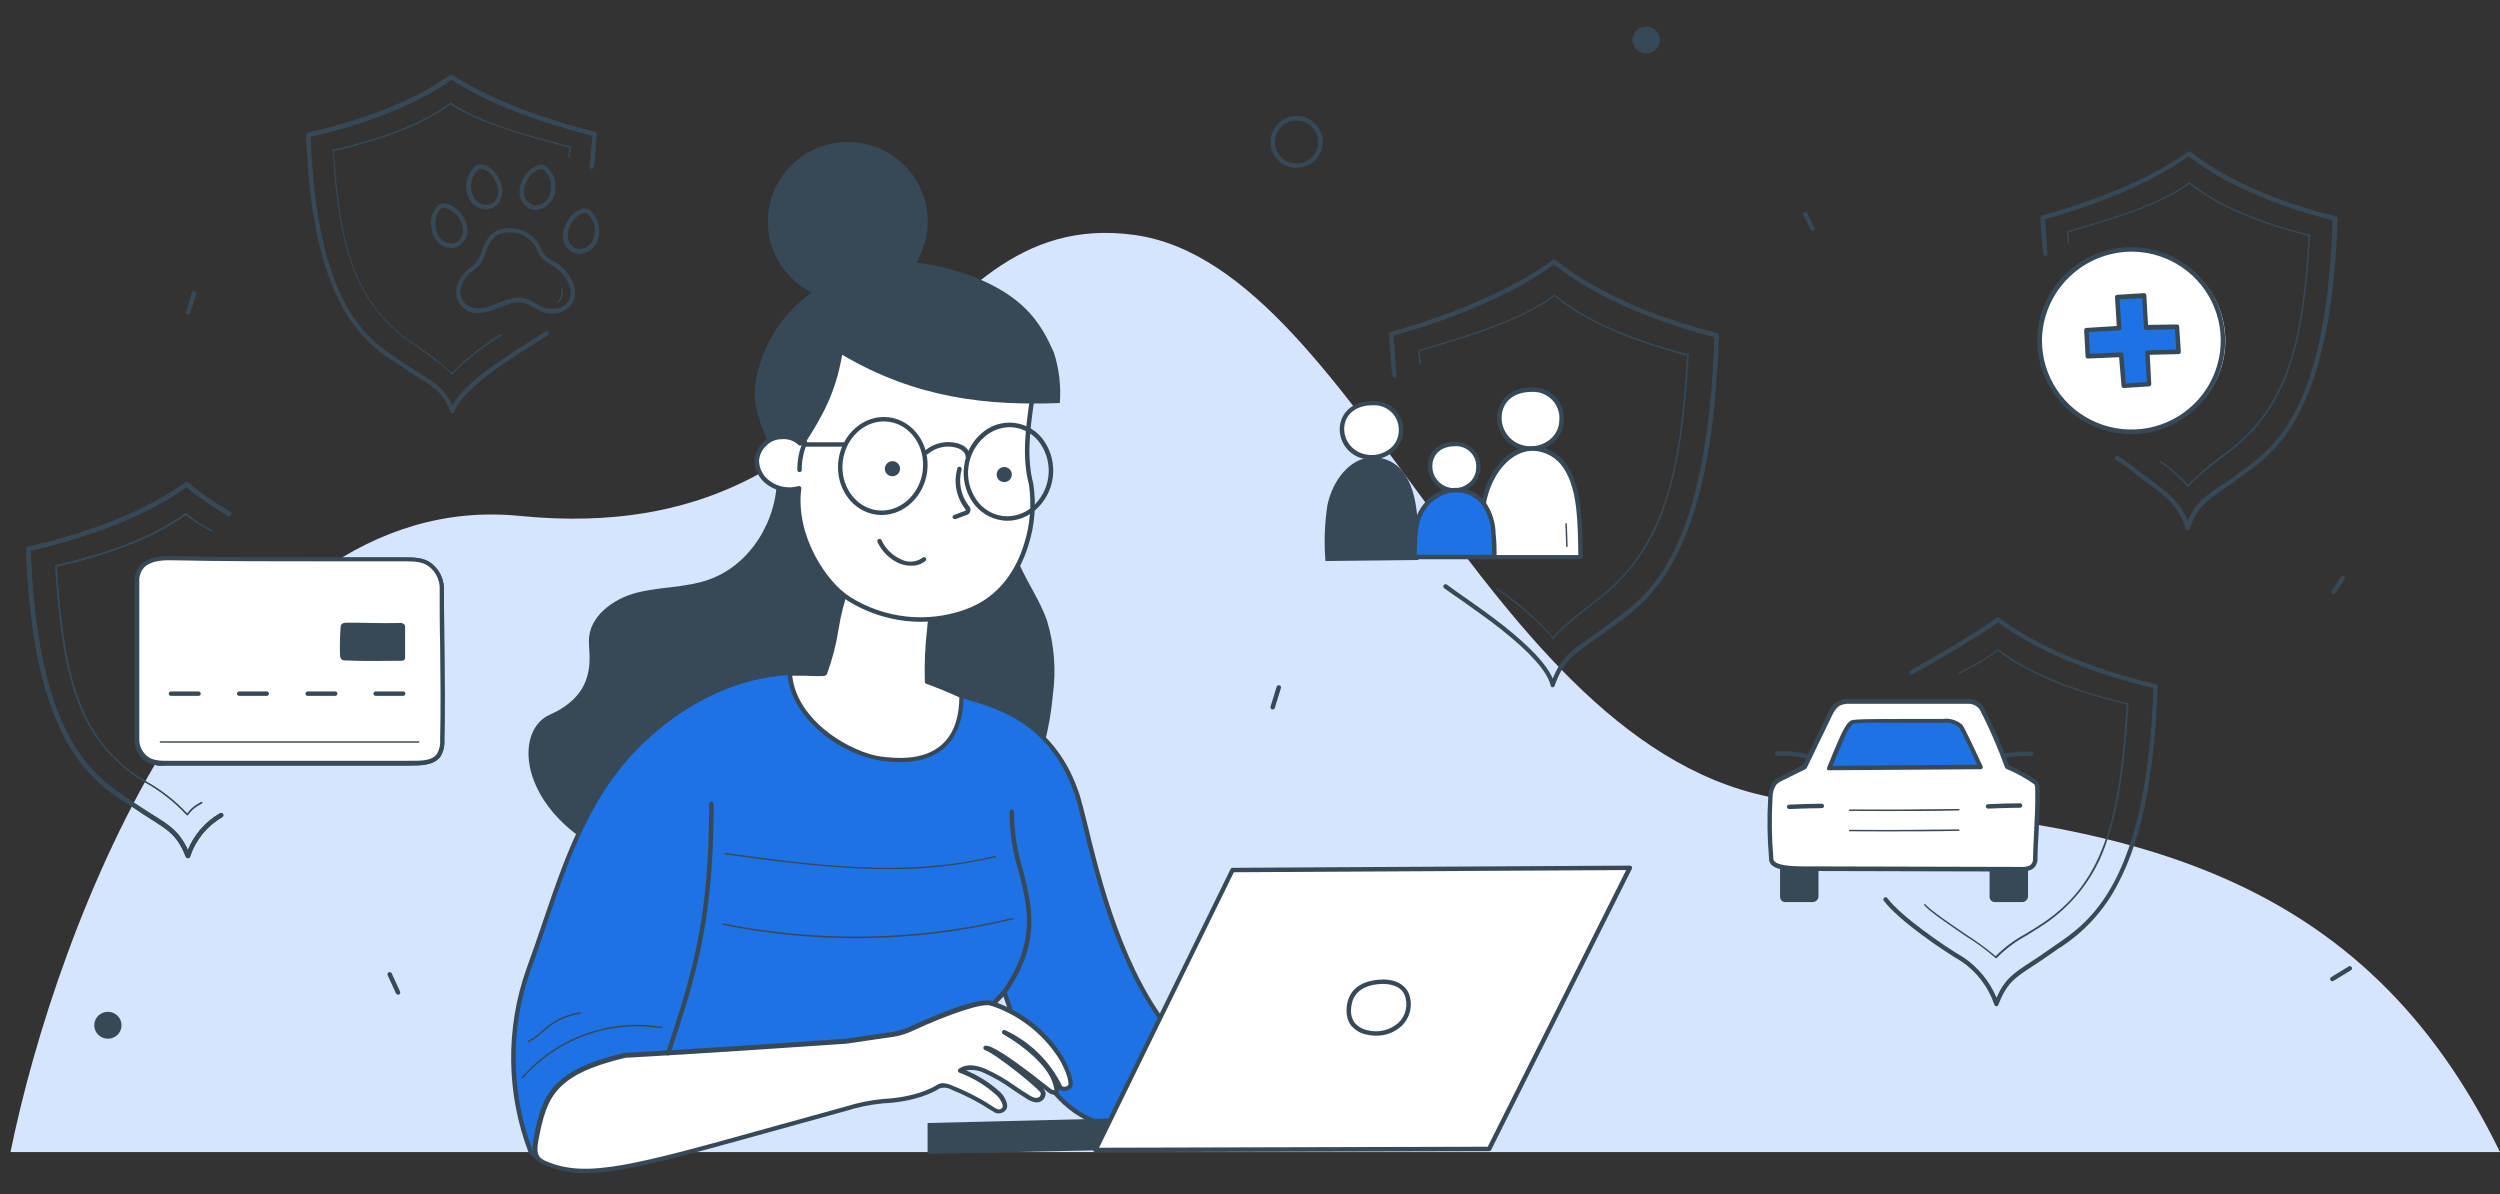 <svg width="337" height="161" viewBox="0 0 337 161" fill="none" xmlns="http://www.w3.org/2000/svg">
<rect x="0" y="0" width="337" height="161" fill="#333333" stroke="none"/>
<g clip-path="url(#clip0_894_4510)">
<path d="M1.416 155.303H337C318.592 117.427 286.733 110.281 244.254 108.137C201.775 105.993 184.076 35.958 152.924 31.67C121.773 27.382 120.357 74.549 70.09 69.546C29.877 65.544 7.552 125.05 1.416 155.303Z" fill="#D6E5FD"/>
<path d="M209.27 92.646C209.333 92.645 209.394 92.626 209.446 92.59C209.497 92.555 209.537 92.504 209.559 92.446C210.732 89.184 211.97 88.337 214.38 86.65C215.119 86.131 215.986 85.547 216.95 84.788C217.24 84.564 217.553 84.34 217.882 84.1C221.502 81.677 224.388 78.315 226.229 74.379C229.507 67.68 231.298 58.135 231.7 45.2C231.702 45.132 231.682 45.064 231.641 45.009C231.6 44.954 231.541 44.914 231.475 44.896C225.121 43.297 216.211 40.26 209.688 35.031C209.635 34.991 209.57 34.969 209.503 34.969C209.436 34.969 209.372 34.991 209.318 35.031C202.201 40.3 191.645 43.577 187.467 44.744C187.398 44.761 187.338 44.802 187.297 44.859C187.256 44.916 187.236 44.986 187.242 45.056C187.242 45.384 187.306 45.895 187.339 46.487C187.451 48.086 187.58 50.116 187.692 50.668C187.699 50.707 187.713 50.745 187.735 50.778C187.756 50.812 187.785 50.84 187.818 50.863C187.851 50.885 187.888 50.901 187.927 50.908C187.966 50.916 188.006 50.916 188.046 50.908C188.123 50.891 188.19 50.844 188.233 50.779C188.277 50.713 188.293 50.633 188.278 50.556C188.174 50.036 188.046 47.966 187.941 46.447C187.941 45.983 187.885 45.568 187.861 45.256C192.207 44.033 202.426 40.803 209.487 35.663C215.978 40.803 224.751 43.809 231.089 45.432C230.141 74.419 222.253 80.183 217.521 83.636L216.581 84.332C215.609 85.076 214.773 85.659 214.034 86.171C211.712 87.769 210.459 88.665 209.31 91.471C208.507 89.576 206.258 87.186 202.675 84.348C200.923 82.965 199.052 81.646 197.397 80.487C196.529 79.879 195.718 79.312 195.043 78.808C194.977 78.762 194.896 78.744 194.817 78.756C194.738 78.767 194.666 78.809 194.617 78.872C194.569 78.937 194.549 79.017 194.561 79.097C194.573 79.176 194.616 79.248 194.681 79.296C195.364 79.791 196.184 80.367 197.091 80.982C198.698 82.134 200.602 83.445 202.337 84.82C206.354 88.017 208.603 90.552 209.037 92.43C209.05 92.494 209.084 92.551 209.133 92.593C209.183 92.635 209.245 92.66 209.31 92.662L209.27 92.646Z" fill="#374957"/>
<path d="M209.375 86.107C209.391 86.104 209.406 86.099 209.42 86.091C209.434 86.082 209.446 86.072 209.455 86.059C210.058 85.195 212.026 83.493 215.312 80.982C219.657 77.691 222.869 73.138 224.502 67.952C226.181 63.051 227.113 57.032 227.643 47.83C227.64 47.806 227.629 47.783 227.611 47.766C227.594 47.748 227.571 47.737 227.547 47.734C219.577 45.704 213.705 43.089 209.608 39.74C209.59 39.724 209.567 39.715 209.543 39.715C209.52 39.715 209.497 39.724 209.479 39.74C205.342 42.938 198.023 45.136 193.653 46.447C192.689 46.735 191.853 46.983 191.243 47.191C191.222 47.198 191.204 47.212 191.192 47.231C191.18 47.25 191.176 47.272 191.179 47.294V47.51C191.235 48.014 191.323 48.773 191.323 48.965C191.322 48.978 191.324 48.992 191.328 49.004C191.332 49.017 191.339 49.029 191.348 49.038C191.358 49.048 191.369 49.056 191.381 49.061C191.393 49.066 191.406 49.069 191.42 49.069C191.447 49.069 191.474 49.058 191.493 49.039C191.513 49.019 191.524 48.993 191.524 48.965C191.524 48.765 191.436 47.998 191.379 47.494V47.35C191.966 47.151 192.769 46.911 193.693 46.639C198.055 45.328 205.35 43.137 209.527 39.94C213.633 43.273 219.481 45.871 227.402 47.934C226.486 63.922 224.253 73.907 215.159 80.854C212.002 83.253 210.05 84.948 209.343 85.859C207.119 83.352 204.584 81.135 201.799 79.264C201.777 79.25 201.75 79.245 201.724 79.251C201.698 79.257 201.676 79.273 201.662 79.296C201.649 79.318 201.644 79.345 201.65 79.37C201.656 79.396 201.672 79.418 201.695 79.431C204.683 81.382 208.644 85.027 209.254 86.083C209.262 86.097 209.274 86.11 209.288 86.12C209.302 86.129 209.318 86.136 209.335 86.139L209.375 86.107Z" fill="#374957"/>
<path d="M206.467 52.531C204.057 52.531 202.45 53.834 202.169 55.728C202.033 56.611 202.19 57.514 202.614 58.302C203.038 59.089 203.708 59.718 204.523 60.093C207.318 61.364 210.508 59.414 210.508 56.648C210.548 56.105 210.472 55.56 210.285 55.048C210.098 54.537 209.803 54.071 209.421 53.682C209.039 53.292 208.578 52.989 208.068 52.79C207.559 52.592 207.013 52.503 206.467 52.531Z" fill="white"/>
<path d="M206.346 60.765C207.238 60.764 208.11 60.509 208.861 60.029C209.447 59.671 209.932 59.171 210.272 58.575C210.612 57.98 210.795 57.309 210.805 56.624C210.844 56.043 210.759 55.461 210.556 54.915C210.353 54.369 210.036 53.872 209.627 53.457C209.217 53.042 208.723 52.718 208.179 52.505C207.634 52.294 207.051 52.199 206.466 52.227C203.976 52.227 202.217 53.538 201.871 55.656C201.73 56.605 201.9 57.575 202.356 58.42C202.811 59.265 203.529 59.942 204.402 60.349C205.013 60.624 205.676 60.766 206.346 60.765ZM206.466 52.827C206.972 52.797 207.477 52.877 207.949 53.058C208.421 53.24 208.848 53.52 209.202 53.88C209.556 54.24 209.828 54.671 210.001 55.144C210.173 55.617 210.242 56.122 210.202 56.624C210.192 57.208 210.034 57.779 209.744 58.286C209.453 58.794 209.039 59.22 208.539 59.526C207.966 59.892 207.31 60.109 206.63 60.157C205.95 60.204 205.27 60.081 204.651 59.797C203.892 59.448 203.268 58.861 202.873 58.127C202.479 57.393 202.336 56.551 202.466 55.728C202.755 53.946 204.249 52.827 206.466 52.827Z" fill="#374957"/>
<path d="M199.582 75.091C199.783 72.588 199.582 70.014 200.048 67.576C200.634 64.594 202.321 61.98 204.547 60.917C205.693 60.417 206.982 60.349 208.175 60.726C209.368 61.102 210.382 61.898 211.03 62.963C212.323 64.89 212.725 67.56 212.885 70.11C212.99 71.765 213.014 73.428 213.046 75.091H199.582Z" fill="white"/>
<path d="M213.046 75.386C213.085 75.386 213.124 75.379 213.159 75.364C213.195 75.349 213.228 75.326 213.255 75.298C213.311 75.241 213.343 75.163 213.343 75.083C213.343 73.484 213.295 71.757 213.191 70.094C213.046 67.8 212.693 64.906 211.279 62.803C210.597 61.672 209.523 60.829 208.259 60.431C206.995 60.034 205.629 60.11 204.418 60.645C202.169 61.684 200.401 64.322 199.758 67.52C199.499 69.081 199.375 70.662 199.389 72.245C199.389 73.172 199.389 74.131 199.276 75.067C199.273 75.149 199.302 75.229 199.357 75.29C199.385 75.322 199.42 75.347 199.459 75.363C199.497 75.38 199.539 75.388 199.582 75.386H213.046ZM206.619 60.765C207.462 60.787 208.287 61.017 209.017 61.436C209.748 61.855 210.363 62.448 210.805 63.163C212.138 65.154 212.468 67.96 212.612 70.158C212.709 71.709 212.741 73.284 212.757 74.819H199.903C199.959 74.019 199.975 73.116 199.991 72.285C199.98 70.737 200.098 69.192 200.345 67.664C200.923 64.698 202.626 62.172 204.675 61.221C205.273 60.929 205.929 60.774 206.595 60.765H206.619Z" fill="#374957"/>
<path d="M185.017 54.329C182.695 54.329 181.225 55.529 180.936 57.263C180.818 58.081 180.973 58.914 181.376 59.636C181.78 60.358 182.409 60.928 183.169 61.26C185.828 62.428 188.857 60.637 188.857 58.063C188.878 57.559 188.793 57.057 188.606 56.588C188.42 56.12 188.136 55.696 187.774 55.344C187.412 54.991 186.979 54.719 186.504 54.544C186.029 54.37 185.522 54.296 185.017 54.329Z" fill="white"/>
<path d="M184.905 61.94C185.783 61.939 186.642 61.687 187.379 61.212C187.911 60.887 188.351 60.434 188.662 59.895C188.972 59.355 189.141 58.748 189.155 58.127C189.183 57.581 189.095 57.035 188.896 56.526C188.698 56.016 188.393 55.554 188.002 55.169C187.612 54.785 187.144 54.487 186.629 54.296C186.115 54.104 185.565 54.023 185.017 54.058C182.647 54.058 181 55.273 180.639 57.255C180.507 58.142 180.671 59.047 181.106 59.831C181.542 60.616 182.224 61.236 183.049 61.596C183.637 61.838 184.269 61.955 184.905 61.94ZM185.017 54.633C185.486 54.599 185.957 54.666 186.398 54.827C186.839 54.989 187.24 55.243 187.574 55.571C187.909 55.9 188.169 56.295 188.338 56.732C188.507 57.168 188.58 57.636 188.552 58.103C188.542 58.628 188.4 59.142 188.137 59.598C187.874 60.053 187.5 60.435 187.05 60.709C186.497 61.065 185.864 61.279 185.207 61.331C184.551 61.382 183.892 61.27 183.29 61.005C182.591 60.699 182.012 60.173 181.641 59.51C181.27 58.846 181.127 58.08 181.233 57.327C181.507 55.657 182.961 54.633 185.017 54.633Z" fill="#374957"/>
<path d="M178.67 75.626C178.47 73.144 178.554 70.647 178.92 68.183C179.474 65.433 181.081 62.995 183.193 62.052C184.279 61.592 185.493 61.529 186.621 61.874C187.749 62.219 188.717 62.951 189.355 63.939C190.584 65.713 190.962 68.168 191.115 70.51C191.219 72.037 191.179 73.963 191.203 75.49L178.67 75.626Z" fill="#374957"/>
<path d="M196.152 59.853C194.256 59.853 193.043 60.877 192.81 62.348C192.739 62.782 192.758 63.226 192.865 63.652C192.972 64.079 193.165 64.48 193.432 64.83C193.699 65.18 194.035 65.472 194.419 65.689C194.804 65.906 195.228 66.044 195.667 66.092C196.107 66.141 196.551 66.101 196.974 65.973C197.397 65.846 197.79 65.634 198.128 65.351C198.466 65.069 198.743 64.72 198.942 64.328C199.141 63.935 199.257 63.506 199.285 63.067C199.317 62.645 199.259 62.221 199.114 61.823C198.97 61.425 198.742 61.062 198.445 60.758C198.149 60.455 197.792 60.217 197.396 60.061C197.001 59.905 196.577 59.834 196.152 59.853Z" fill="white"/>
<path d="M196.055 66.377C196.759 66.375 197.447 66.172 198.039 65.793C198.657 65.392 199.128 64.803 199.381 64.113C199.635 63.424 199.657 62.671 199.444 61.968C199.231 61.265 198.796 60.65 198.202 60.214C197.609 59.778 196.889 59.545 196.151 59.55C194.183 59.55 192.785 60.605 192.512 62.3C192.398 63.054 192.531 63.825 192.892 64.499C193.252 65.173 193.82 65.713 194.513 66.041C194.997 66.261 195.523 66.376 196.055 66.377ZM196.151 60.149C196.537 60.13 196.923 60.192 197.283 60.333C197.642 60.474 197.967 60.691 198.236 60.967C198.504 61.243 198.71 61.574 198.84 61.936C198.97 62.298 199.02 62.684 198.987 63.067C198.985 63.52 198.867 63.965 198.644 64.36C198.42 64.754 198.099 65.085 197.71 65.322C197.277 65.6 196.78 65.764 196.266 65.799C195.752 65.834 195.237 65.739 194.77 65.521C194.195 65.253 193.722 64.807 193.422 64.249C193.123 63.692 193.012 63.053 193.107 62.428C193.332 60.989 194.472 60.149 196.151 60.149Z" fill="#374957"/>
<path d="M190.592 75.091C190.753 73.548 190.592 71.965 190.97 70.462C191.194 69.537 191.64 68.68 192.269 67.965C192.899 67.249 193.693 66.696 194.585 66.353C195.483 66.032 196.455 65.98 197.382 66.205C198.309 66.43 199.15 66.92 199.799 67.616C200.755 68.889 201.278 70.432 201.293 72.021C201.381 73.044 201.397 74.067 201.421 75.091H190.592Z" fill="#1E72E3"/>
<path d="M201.446 75.386C201.485 75.386 201.523 75.379 201.559 75.364C201.595 75.349 201.627 75.326 201.655 75.298C201.711 75.24 201.743 75.163 201.743 75.082C201.743 74.067 201.743 73.02 201.614 71.997C201.594 70.344 201.048 68.741 200.056 67.416C199.366 66.676 198.473 66.154 197.488 65.914C196.502 65.674 195.468 65.727 194.513 66.065C193.574 66.424 192.737 67.004 192.074 67.756C191.411 68.508 190.941 69.409 190.705 70.382C190.495 71.351 190.395 72.341 190.408 73.332C190.408 73.899 190.408 74.491 190.319 75.058C190.315 75.1 190.319 75.142 190.331 75.182C190.343 75.222 190.364 75.259 190.391 75.29C190.42 75.322 190.454 75.347 190.493 75.363C190.532 75.38 190.574 75.388 190.616 75.386H201.446ZM196.264 66.369C196.891 66.36 197.513 66.484 198.088 66.734C198.663 66.983 199.178 67.352 199.598 67.816C200.508 69.042 201.011 70.52 201.036 72.045C201.108 72.956 201.132 73.883 201.148 74.787H190.962C191.002 74.307 191.01 73.819 191.026 73.348C191.012 72.402 191.106 71.458 191.307 70.534C191.515 69.655 191.936 68.841 192.532 68.161C193.129 67.481 193.883 66.956 194.73 66.633C195.223 66.46 195.741 66.37 196.264 66.369Z" fill="#374957"/>
<path d="M211.222 73.748C211.249 73.746 211.273 73.734 211.291 73.714C211.309 73.695 211.319 73.67 211.319 73.644L211.214 70.606C211.214 70.55 211.158 70.518 211.11 70.51C211.084 70.512 211.059 70.524 211.041 70.543C211.023 70.562 211.013 70.588 211.014 70.614L211.118 73.652C211.12 73.678 211.132 73.702 211.151 73.72C211.171 73.738 211.196 73.748 211.222 73.748Z" fill="#374957"/>
<path d="M294.884 71.453C294.946 71.451 295.005 71.431 295.055 71.395C295.105 71.36 295.144 71.31 295.166 71.253C296.218 68.383 297.238 67.72 299.48 66.121C300.146 65.665 300.901 65.146 301.793 64.474L302.597 63.867C305.847 61.736 308.45 58.761 310.124 55.265C313.105 49.333 314.719 40.915 315.113 29.475C315.115 29.406 315.093 29.337 315.05 29.282C315.008 29.227 314.948 29.188 314.88 29.171C309.168 27.748 301.134 25.07 295.286 20.458C295.234 20.419 295.17 20.399 295.105 20.399C295.04 20.399 294.977 20.419 294.925 20.458C288.498 25.118 279.042 28.012 275.266 29.044C275.199 29.063 275.141 29.104 275.1 29.161C275.059 29.217 275.039 29.286 275.041 29.355C275.041 29.643 275.098 30.099 275.13 30.626C275.226 32.049 275.347 33.824 275.443 34.328C275.466 34.399 275.515 34.459 275.58 34.496C275.644 34.534 275.721 34.546 275.794 34.532C275.867 34.517 275.933 34.475 275.978 34.416C276.023 34.356 276.044 34.282 276.038 34.208C275.941 33.752 275.821 31.921 275.732 30.586C275.732 30.187 275.684 29.835 275.66 29.555C279.548 28.468 288.715 25.614 295.029 21.065C300.861 25.598 308.742 28.26 314.438 29.691C313.619 55.281 306.517 60.365 302.259 63.403L301.416 64.026C300.532 64.682 299.809 65.202 299.118 65.625C297.118 67 295.905 67.816 294.892 70.238C293.888 67.584 291.88 66.113 289.751 64.57C289.285 64.218 288.795 63.867 288.313 63.491C287.432 62.761 286.5 62.093 285.525 61.492C285.455 61.455 285.372 61.447 285.296 61.469C285.219 61.492 285.154 61.543 285.116 61.612C285.096 61.647 285.083 61.685 285.079 61.724C285.074 61.764 285.078 61.803 285.089 61.841C285.1 61.88 285.119 61.915 285.144 61.946C285.17 61.976 285.201 62.002 285.236 62.02C286.182 62.605 287.087 63.254 287.943 63.962C288.425 64.338 288.923 64.698 289.397 65.05C291.639 66.649 293.76 68.247 294.571 71.205C294.59 71.266 294.627 71.32 294.677 71.36C294.727 71.4 294.788 71.424 294.852 71.429L294.884 71.453Z" fill="#374957"/>
<path d="M294.973 65.617C294.988 65.617 295.003 65.613 295.017 65.606C295.031 65.599 295.043 65.589 295.053 65.577C295.591 64.818 297.367 63.307 300.323 61.085C308.581 54.929 310.59 46.007 311.417 31.746C311.42 31.723 311.414 31.699 311.401 31.68C311.388 31.661 311.368 31.647 311.345 31.642C304.171 29.843 298.893 27.541 295.206 24.583C295.188 24.567 295.165 24.558 295.141 24.558C295.118 24.558 295.095 24.567 295.077 24.583C291.357 27.405 284.77 29.379 280.833 30.514C279.966 30.77 279.227 30.986 278.672 31.17C278.65 31.176 278.631 31.19 278.619 31.209C278.607 31.228 278.603 31.252 278.608 31.274V31.474C278.656 31.913 278.737 32.577 278.737 32.753C278.737 32.778 278.747 32.803 278.765 32.821C278.783 32.839 278.808 32.849 278.833 32.849C278.846 32.85 278.86 32.848 278.872 32.844C278.885 32.84 278.897 32.833 278.907 32.824C278.916 32.815 278.924 32.804 278.93 32.791C278.935 32.779 278.938 32.766 278.938 32.753C278.938 32.569 278.857 31.953 278.809 31.45V31.33C279.339 31.154 280.054 30.946 280.882 30.698C284.81 29.547 291.325 27.613 295.133 24.791C298.821 27.724 304.083 30.027 311.2 31.817C310.397 45.943 308.365 54.769 300.186 60.901C298.309 62.204 296.563 63.684 294.973 65.322C293.856 64.118 292.605 63.046 291.245 62.124C291.223 62.116 291.199 62.116 291.177 62.123C291.155 62.13 291.136 62.145 291.123 62.164C291.11 62.183 291.104 62.206 291.106 62.23C291.107 62.253 291.117 62.275 291.133 62.292C292.516 63.23 293.776 64.337 294.884 65.585C294.894 65.597 294.906 65.607 294.92 65.614C294.934 65.621 294.949 65.624 294.965 65.625L294.973 65.617Z" fill="#374957"/>
<path d="M287.469 58.223C280.561 58.223 274.961 52.714 274.961 45.919C274.961 39.124 280.561 33.616 287.469 33.616C294.378 33.616 299.978 39.124 299.978 45.919C299.978 52.714 294.378 58.223 287.469 58.223Z" fill="white"/>
<path d="M287.469 58.526C289.967 58.49 292.398 57.72 294.457 56.313C296.516 54.906 298.111 52.924 299.041 50.618C299.972 48.311 300.196 45.782 299.687 43.349C299.177 40.916 297.957 38.687 296.178 36.942C294.399 35.197 292.141 34.015 289.689 33.543C287.236 33.071 284.699 33.331 282.394 34.291C280.09 35.25 278.122 36.866 276.738 38.935C275.354 41.004 274.616 43.434 274.615 45.919C274.626 47.587 274.967 49.237 275.619 50.774C276.271 52.311 277.221 53.705 278.415 54.876C279.609 56.047 281.023 56.972 282.577 57.598C284.13 58.225 285.793 58.54 287.469 58.526ZM287.469 33.92C289.845 33.952 292.159 34.681 294.12 36.018C296.08 37.355 297.6 39.239 298.487 41.432C299.375 43.626 299.59 46.032 299.107 48.347C298.624 50.663 297.464 52.785 295.773 54.446C294.081 56.107 291.934 57.233 289.601 57.683C287.268 58.133 284.853 57.886 282.661 56.974C280.468 56.062 278.595 54.525 277.278 52.557C275.961 50.588 275.258 48.276 275.258 45.911C275.284 42.711 276.583 39.652 278.873 37.404C281.162 35.156 284.253 33.903 287.469 33.92Z" fill="#374957"/>
<path d="M285.67 44.193L285.405 40.012L289.052 39.844L289.309 44.129L293.462 44.073L293.679 47.406L289.486 47.534L289.703 51.787L286.288 52.003L285.943 47.806L281.444 47.998L281.259 44.472L285.67 44.193Z" fill="#1E72E3"/>
<path d="M286.288 52.307L289.71 52.083C289.789 52.077 289.861 52.041 289.914 51.983C289.966 51.925 289.994 51.849 289.992 51.771L289.783 47.83L293.687 47.734C293.727 47.733 293.766 47.724 293.802 47.708C293.837 47.691 293.87 47.667 293.896 47.638C293.924 47.608 293.946 47.573 293.96 47.535C293.974 47.496 293.979 47.455 293.976 47.414L293.759 44.073C293.766 44.027 293.762 43.98 293.748 43.937C293.733 43.893 293.708 43.853 293.676 43.82C293.643 43.788 293.603 43.763 293.559 43.749C293.515 43.734 293.468 43.73 293.422 43.737L289.558 43.793L289.325 39.796C289.317 39.717 289.279 39.645 289.22 39.593C289.16 39.541 289.083 39.514 289.004 39.516L285.388 39.74C285.306 39.746 285.228 39.783 285.172 39.844C285.146 39.873 285.126 39.907 285.114 39.944C285.101 39.981 285.096 40.021 285.099 40.06L285.34 43.945L281.235 44.201C281.155 44.207 281.08 44.243 281.026 44.303C280.972 44.362 280.944 44.44 280.946 44.52L281.131 48.046C281.135 48.125 281.17 48.2 281.228 48.253C281.287 48.307 281.364 48.336 281.444 48.334L285.654 48.15L285.983 52.067C285.996 52.137 286.035 52.2 286.091 52.243C286.147 52.288 286.217 52.31 286.288 52.307ZM289.389 51.507L286.561 51.691L286.24 47.782C286.232 47.705 286.195 47.634 286.138 47.582C286.08 47.53 286.004 47.502 285.927 47.502L281.725 47.686L281.572 44.752L285.686 44.536C285.765 44.53 285.839 44.493 285.892 44.434C285.944 44.374 285.971 44.296 285.967 44.217L285.726 40.339L288.771 40.203L289.004 44.201C289.008 44.278 289.042 44.35 289.099 44.402C289.156 44.455 289.231 44.483 289.309 44.48L293.181 44.377L293.358 47.119L289.478 47.239C289.437 47.238 289.396 47.247 289.359 47.263C289.321 47.28 289.288 47.304 289.261 47.334C289.206 47.393 289.178 47.471 289.18 47.55L289.389 51.507Z" fill="#374957"/>
<path d="M244.361 121.601H240.593C240.417 121.585 240.253 121.504 240.134 121.374C240.015 121.244 239.95 121.074 239.951 120.898V110.505C239.951 110.293 240.035 110.09 240.186 109.94C240.337 109.79 240.541 109.706 240.754 109.706L244.449 109.746C244.629 109.761 244.798 109.841 244.923 109.97C245.049 110.099 245.123 110.27 245.132 110.449V120.746C245.14 120.853 245.126 120.96 245.091 121.062C245.056 121.163 245.001 121.256 244.929 121.336C244.857 121.416 244.77 121.481 244.672 121.526C244.574 121.572 244.469 121.597 244.361 121.601Z" fill="#374957"/>
<path d="M272.607 121.601H268.84C268.663 121.585 268.5 121.504 268.381 121.374C268.262 121.244 268.196 121.074 268.197 120.898V110.505C268.197 110.293 268.282 110.09 268.432 109.94C268.583 109.79 268.787 109.706 269 109.706L272.696 109.746C272.876 109.761 273.044 109.841 273.17 109.97C273.295 110.099 273.37 110.27 273.379 110.449V120.746C273.386 120.853 273.372 120.96 273.337 121.062C273.302 121.163 273.247 121.256 273.175 121.336C273.103 121.416 273.016 121.481 272.918 121.526C272.821 121.572 272.715 121.597 272.607 121.601Z" fill="#374957"/>
<path d="M274.358 115.829C274.423 112.632 274.728 109.634 274.656 106.444C274.67 106.156 274.615 105.868 274.495 105.605C273.29 104.699 271.972 103.952 270.574 103.382C269.606 100.705 268.468 98.091 267.168 95.556C266.992 95.263 266.749 95.015 266.459 94.833C266.168 94.651 265.839 94.54 265.497 94.509C260.211 94.509 254.813 94.509 249.43 94.509C248.836 94.457 248.241 94.582 247.719 94.868C247.213 95.295 246.828 95.847 246.602 96.467C245.51 98.714 244.417 100.952 243.268 103.366L240.055 104.965C239.735 105.102 239.446 105.301 239.203 105.549C238.809 106.14 238.613 106.839 238.641 107.547C238.476 110.256 238.511 112.974 238.745 115.678C238.649 117.276 242.425 117.093 244.272 117.093L272.446 117.172C272.898 117.209 273.352 117.129 273.764 116.941C273.948 116.819 274.098 116.654 274.202 116.46C274.306 116.266 274.359 116.049 274.358 115.829Z" fill="white"/>
<path d="M272.535 117.46C273.011 117.491 273.488 117.398 273.917 117.188C274.144 117.043 274.331 116.843 274.46 116.607C274.589 116.371 274.657 116.106 274.656 115.837C274.656 114.582 274.744 113.343 274.808 112.144C274.905 110.297 275.001 108.387 274.953 106.436C274.967 106.098 274.901 105.761 274.76 105.453C274.511 105.013 272.077 103.71 270.816 103.158C269.85 100.495 268.712 97.897 267.409 95.38C267.21 95.046 266.931 94.765 266.598 94.562C266.265 94.358 265.887 94.239 265.497 94.213C260.476 94.213 255.431 94.213 249.43 94.213C248.777 94.154 248.121 94.297 247.55 94.621C247.005 95.07 246.585 95.65 246.329 96.307C245.269 98.482 244.176 100.736 243.036 103.111L239.935 104.709C239.578 104.863 239.258 105.089 238.995 105.373C238.552 106.008 238.327 106.767 238.352 107.539C238.192 110.259 238.23 112.987 238.464 115.702C238.454 115.86 238.478 116.018 238.533 116.167C238.589 116.316 238.675 116.451 238.786 116.565C239.629 117.444 241.999 117.428 243.694 117.412H244.289L272.463 117.484L272.535 117.46ZM274.053 115.821C274.056 115.987 274.018 116.151 273.942 116.299C273.867 116.447 273.756 116.574 273.619 116.669C273.251 116.829 272.847 116.895 272.447 116.861L244.273 116.789H243.67C242.248 116.789 239.87 116.789 239.212 116.125C239.153 116.069 239.108 116 239.08 115.924C239.053 115.848 239.043 115.766 239.051 115.686C238.816 112.995 238.778 110.291 238.938 107.595C238.912 106.954 239.086 106.32 239.437 105.781C239.652 105.56 239.908 105.383 240.192 105.261L243.405 103.662C243.465 103.634 243.514 103.586 243.542 103.526C244.69 101.128 245.799 98.834 246.876 96.627C247.089 96.07 247.437 95.573 247.888 95.18C248.36 94.928 248.897 94.823 249.43 94.876C255.447 94.876 260.485 94.876 265.497 94.876C265.781 94.897 266.055 94.983 266.3 95.125C266.545 95.268 266.754 95.465 266.911 95.7C268.196 98.212 269.32 100.802 270.277 103.454C270.292 103.495 270.314 103.532 270.343 103.563C270.372 103.595 270.407 103.62 270.446 103.638C271.784 104.194 273.056 104.897 274.238 105.733C274.324 105.954 274.36 106.191 274.342 106.428C274.391 108.355 274.294 110.249 274.198 112.088C274.134 113.295 274.069 114.542 274.045 115.797L274.053 115.821Z" fill="#374957"/>
<path d="M246.57 103.534C247.534 101.44 248.779 97.77 249.663 97.347C250.234 97.067 257.761 97.187 261.874 97.171C262.305 97.113 262.743 97.149 263.159 97.274C263.574 97.4 263.958 97.612 264.284 97.898C264.598 98.258 266.959 103.374 266.959 103.374L246.57 103.534Z" fill="#1E72E3"/>
<path d="M246.57 103.83L267 103.694C267.05 103.692 267.099 103.678 267.142 103.653C267.186 103.628 267.222 103.593 267.249 103.55C267.274 103.508 267.288 103.46 267.288 103.41C267.288 103.361 267.274 103.313 267.249 103.27C266.855 102.407 264.839 98.09 264.525 97.714C264.167 97.395 263.742 97.158 263.281 97.019C262.82 96.881 262.334 96.846 261.858 96.915C260.83 96.915 259.593 96.915 258.283 96.915C252.451 96.915 249.936 96.915 249.519 97.123C248.82 97.451 248.113 99.065 247.108 101.48C246.803 102.199 246.522 102.887 246.305 103.454C246.28 103.498 246.266 103.548 246.266 103.598C246.266 103.649 246.28 103.698 246.305 103.742C246.339 103.777 246.38 103.804 246.427 103.819C246.473 103.834 246.522 103.838 246.57 103.83ZM266.526 103.079L247.036 103.23C247.245 102.751 247.462 102.215 247.695 101.632C248.354 100.033 249.253 97.85 249.792 97.587C250.33 97.323 254.901 97.427 258.299 97.443C259.609 97.443 260.846 97.443 261.874 97.443C262.266 97.386 262.665 97.412 263.046 97.52C263.426 97.627 263.78 97.813 264.083 98.066C264.292 98.346 265.618 101.128 266.526 103.079Z" fill="#374957"/>
<path d="M253.994 112.072C257.344 112.072 260.71 112.072 264.044 112C264.057 112 264.07 111.998 264.082 111.992C264.095 111.987 264.106 111.979 264.115 111.969C264.124 111.96 264.131 111.948 264.135 111.935C264.139 111.923 264.141 111.91 264.14 111.896C264.141 111.883 264.14 111.87 264.135 111.858C264.131 111.846 264.124 111.835 264.114 111.826C264.105 111.817 264.094 111.809 264.082 111.805C264.07 111.801 264.057 111.799 264.044 111.8C259.159 111.872 254.218 111.896 249.342 111.856C249.314 111.856 249.288 111.867 249.268 111.887C249.249 111.906 249.238 111.933 249.238 111.96C249.238 111.974 249.24 111.987 249.246 111.999C249.251 112.011 249.259 112.022 249.269 112.031C249.279 112.04 249.29 112.047 249.303 112.051C249.315 112.056 249.329 112.057 249.342 112.056C250.844 112.072 252.451 112.072 253.994 112.072Z" fill="#374957"/>
<path d="M254.002 109.33C257.36 109.33 260.718 109.33 264.044 109.25C264.057 109.25 264.07 109.247 264.082 109.242C264.095 109.237 264.106 109.229 264.115 109.219C264.124 109.209 264.131 109.198 264.135 109.185C264.139 109.173 264.141 109.159 264.14 109.146C264.141 109.133 264.14 109.12 264.135 109.108C264.131 109.096 264.124 109.085 264.114 109.076C264.105 109.066 264.094 109.059 264.082 109.055C264.07 109.051 264.057 109.049 264.044 109.05C259.167 109.122 254.227 109.146 249.342 109.114C249.329 109.113 249.315 109.115 249.303 109.119C249.29 109.123 249.279 109.13 249.269 109.139C249.259 109.148 249.251 109.159 249.246 109.171C249.24 109.184 249.238 109.197 249.238 109.21C249.238 109.238 249.249 109.264 249.268 109.284C249.288 109.303 249.314 109.314 249.342 109.314L254.002 109.33Z" fill="#374957"/>
<path d="M270.125 102.191H270.189C271.401 101.957 272.636 101.866 273.869 101.919C273.94 101.908 274.005 101.871 274.052 101.816C274.099 101.761 274.125 101.692 274.125 101.62C274.125 101.548 274.099 101.478 274.052 101.423C274.005 101.368 273.94 101.331 273.869 101.32C272.587 101.263 271.303 101.36 270.045 101.608C269.966 101.615 269.893 101.653 269.843 101.714C269.792 101.775 269.768 101.853 269.775 101.931C269.783 102.01 269.821 102.082 269.882 102.132C269.943 102.183 270.022 102.207 270.101 102.199L270.125 102.191Z" fill="#374957"/>
<path d="M243.686 102.295C243.756 102.294 243.824 102.268 243.877 102.224C243.93 102.179 243.967 102.117 243.98 102.049C243.993 101.98 243.982 101.91 243.949 101.848C243.916 101.787 243.863 101.739 243.799 101.712C242.416 101.319 240.973 101.181 239.541 101.304C239.463 101.314 239.392 101.354 239.342 101.415C239.293 101.476 239.269 101.553 239.276 101.632C239.288 101.71 239.329 101.781 239.392 101.83C239.455 101.879 239.534 101.902 239.613 101.895C240.945 101.792 242.285 101.919 243.574 102.271C243.609 102.287 243.648 102.295 243.686 102.295Z" fill="#374957"/>
<path d="M269.081 135.671C269.141 135.67 269.2 135.651 269.25 135.617C269.3 135.583 269.339 135.535 269.362 135.479C270.495 132.521 271.603 131.802 274.021 130.227C274.744 129.755 275.556 129.22 276.52 128.532L277.42 127.909C280.892 125.749 283.701 122.683 285.541 119.043C288.755 112.951 290.458 104.286 290.852 92.534C290.855 92.464 290.834 92.395 290.791 92.34C290.748 92.284 290.687 92.245 290.619 92.23C284.457 90.759 275.773 88.017 269.458 83.277C269.406 83.234 269.341 83.21 269.273 83.21C269.206 83.21 269.141 83.234 269.089 83.277C267.281 84.796 259.448 89.328 257.552 90.376C257.518 90.395 257.487 90.421 257.463 90.451C257.439 90.482 257.421 90.518 257.41 90.556C257.4 90.594 257.397 90.634 257.402 90.673C257.407 90.712 257.42 90.749 257.44 90.783C257.459 90.818 257.485 90.848 257.516 90.872C257.547 90.897 257.583 90.915 257.621 90.925C257.659 90.935 257.699 90.938 257.738 90.933C257.778 90.928 257.816 90.915 257.85 90.895C259.681 89.888 267.153 85.571 269.322 83.892C275.62 88.553 284.128 91.279 290.273 92.758C289.349 119.035 281.693 124.255 277.114 127.381L276.198 128.013C275.25 128.692 274.439 129.22 273.724 129.691C271.467 131.162 270.246 131.954 269.129 134.488C268.217 132.31 266.694 130.44 264.743 129.1C262.011 127.501 256.235 123.504 254.419 121.066C254.396 121.034 254.367 121.007 254.334 120.987C254.3 120.966 254.263 120.953 254.224 120.947C254.185 120.941 254.145 120.943 254.107 120.952C254.069 120.962 254.033 120.978 254.002 121.002C253.937 121.05 253.894 121.121 253.882 121.2C253.87 121.28 253.89 121.361 253.937 121.425C255.881 124.016 261.818 128.093 264.429 129.612C266.494 131.025 268.041 133.068 268.84 135.431C268.86 135.49 268.898 135.541 268.948 135.578C268.998 135.615 269.058 135.636 269.121 135.639L269.081 135.671Z" fill="#374957"/>
<path d="M269.048 129.164C269.061 129.169 269.074 129.172 269.088 129.172C269.102 129.172 269.116 129.169 269.128 129.164C270.33 127.932 271.715 126.892 273.234 126.078L274.945 124.999C279.265 122.314 282.48 118.184 284.015 113.351C285.903 107.963 286.529 101.296 286.923 94.9C286.923 94.876 286.916 94.853 286.901 94.834C286.887 94.815 286.866 94.802 286.842 94.796C279.098 92.95 273.394 90.576 269.418 87.546C269.409 87.537 269.399 87.53 269.388 87.525C269.377 87.52 269.365 87.518 269.353 87.518C269.341 87.518 269.329 87.52 269.318 87.525C269.307 87.53 269.297 87.537 269.289 87.546C267.944 88.567 266.496 89.446 264.967 90.168C264.589 90.368 264.284 90.519 264.107 90.624C264.085 90.637 264.068 90.658 264.06 90.683C264.053 90.709 264.055 90.736 264.067 90.759C264.081 90.782 264.102 90.799 264.128 90.806C264.153 90.814 264.18 90.811 264.204 90.799C264.381 90.695 264.678 90.543 265.063 90.344C266.565 89.618 267.991 88.748 269.321 87.746C273.338 90.759 278.962 93.126 286.674 94.94C285.726 110.393 283.621 119.259 274.792 124.807L273.089 125.87C271.587 126.669 270.214 127.687 269.016 128.892C267.745 127.822 266.403 126.839 264.999 125.95C262.766 124.431 260.227 122.705 259.528 121.889C259.519 121.88 259.509 121.873 259.497 121.868C259.485 121.863 259.473 121.861 259.46 121.861C259.447 121.861 259.435 121.863 259.423 121.868C259.411 121.873 259.401 121.88 259.392 121.889C259.373 121.908 259.363 121.934 259.363 121.961C259.363 121.988 259.373 122.014 259.392 122.033C260.107 122.872 262.661 124.599 264.903 126.134C266.338 127.015 267.697 128.013 268.968 129.116C268.977 129.129 268.989 129.139 269.003 129.146C269.017 129.153 269.032 129.156 269.048 129.156V129.164Z" fill="#374957"/>
<path d="M241.204 109.058C242.658 109.002 244.128 108.954 245.582 108.938C245.661 108.938 245.737 108.907 245.792 108.852C245.848 108.796 245.879 108.721 245.879 108.643C245.879 108.562 245.847 108.485 245.79 108.428C245.733 108.371 245.655 108.339 245.574 108.339C244.112 108.339 242.634 108.403 241.18 108.467C241.101 108.467 241.025 108.498 240.97 108.553C240.914 108.609 240.883 108.684 240.883 108.762C240.883 108.841 240.914 108.916 240.97 108.972C241.025 109.027 241.101 109.058 241.18 109.058H241.204Z" fill="#374957"/>
<path d="M267.964 109.002C269.418 108.938 270.888 108.898 272.342 108.882C272.413 108.871 272.478 108.834 272.525 108.779C272.572 108.724 272.598 108.655 272.598 108.583C272.598 108.511 272.572 108.441 272.525 108.386C272.478 108.331 272.413 108.294 272.342 108.283C270.888 108.283 269.402 108.339 267.948 108.403C267.876 108.414 267.811 108.451 267.764 108.506C267.717 108.561 267.692 108.63 267.692 108.703C267.692 108.775 267.717 108.844 267.764 108.899C267.811 108.954 267.876 108.991 267.948 109.002H267.964Z" fill="#374957"/>
<path d="M61.019 55.728C61.083 55.726 61.144 55.703 61.194 55.663C61.243 55.622 61.277 55.567 61.292 55.505C61.661 54.058 63.702 51.995 67.164 49.533C68.691 48.454 70.329 47.422 71.784 46.511C72.547 46.031 73.27 45.576 73.864 45.176C73.931 45.132 73.977 45.064 73.993 44.986C74.01 44.908 73.995 44.827 73.953 44.76C73.931 44.727 73.903 44.699 73.87 44.677C73.837 44.655 73.799 44.64 73.761 44.633C73.722 44.625 73.682 44.626 73.643 44.634C73.604 44.642 73.567 44.658 73.535 44.68C72.94 45.072 72.217 45.48 71.454 45.999C70 46.919 68.353 47.958 66.811 49.045C63.694 51.26 61.742 53.13 60.986 54.641C59.966 52.451 58.801 51.723 56.833 50.492C56.182 50.092 55.451 49.629 54.592 49.037L53.788 48.494C49.643 45.776 42.718 41.243 41.874 18.459C47.45 17.172 55.146 14.806 60.85 10.761C67.036 14.798 75.993 17.356 79.833 18.315C79.833 18.555 79.793 18.867 79.769 19.203C79.68 20.322 79.56 22.024 79.472 22.4C79.455 22.477 79.469 22.558 79.511 22.626C79.553 22.693 79.619 22.741 79.697 22.76C79.775 22.777 79.858 22.762 79.925 22.718C79.993 22.675 80.041 22.606 80.058 22.528C80.154 22.088 80.275 20.498 80.363 19.218C80.363 18.755 80.428 18.347 80.452 18.083C80.459 18.013 80.441 17.942 80.399 17.885C80.358 17.827 80.296 17.787 80.227 17.771C76.531 16.852 67.261 14.262 61.002 10.105C60.951 10.071 60.891 10.053 60.83 10.053C60.768 10.053 60.708 10.071 60.657 10.105C54.937 14.23 47.08 16.612 41.489 17.884C41.422 17.901 41.362 17.941 41.32 17.996C41.278 18.051 41.255 18.118 41.256 18.187C41.617 28.412 43.192 35.95 46.076 41.251C47.776 44.438 50.324 47.099 53.443 48.941C53.732 49.133 54.005 49.309 54.246 49.485C55.122 50.084 55.853 50.548 56.512 50.956C58.697 52.323 59.725 52.946 60.721 55.505C60.739 55.569 60.778 55.626 60.831 55.667C60.885 55.707 60.951 55.729 61.019 55.728Z" fill="#374957"/>
<path d="M60.93 50.492C60.947 50.492 60.963 50.487 60.977 50.478C60.991 50.47 61.002 50.458 61.011 50.444C61.541 49.645 65.028 46.743 67.654 45.2C67.671 45.181 67.68 45.157 67.68 45.132C67.68 45.107 67.671 45.083 67.654 45.064C67.635 45.045 67.609 45.035 67.582 45.035C67.555 45.035 67.529 45.045 67.51 45.064C65.091 46.518 62.863 48.263 60.874 50.26C59.303 48.785 57.592 47.465 55.765 46.319C47.731 40.843 45.811 32.969 45 20.378C51.965 18.779 57.106 16.724 60.713 14.102C64.465 16.556 70.892 18.315 74.7 19.346L76.724 19.906V20.01C76.676 20.434 76.596 21.001 76.596 21.161C76.596 21.189 76.607 21.215 76.626 21.235C76.646 21.254 76.673 21.265 76.7 21.265C76.714 21.265 76.727 21.262 76.739 21.257C76.751 21.252 76.762 21.244 76.772 21.234C76.781 21.224 76.787 21.213 76.792 21.2C76.796 21.188 76.798 21.174 76.797 21.161C76.797 21.017 76.877 20.426 76.925 20.034V19.85C76.928 19.826 76.923 19.802 76.909 19.781C76.896 19.761 76.876 19.745 76.853 19.738C76.323 19.578 75.592 19.386 74.74 19.155C70.892 18.155 64.465 16.389 60.818 13.862C60.801 13.851 60.782 13.844 60.762 13.844C60.742 13.844 60.722 13.851 60.705 13.862C57.098 16.5 51.933 18.563 44.919 20.17C44.895 20.174 44.874 20.187 44.859 20.206C44.844 20.225 44.837 20.25 44.839 20.274C45.642 32.985 47.619 40.915 55.7 46.447C58.593 48.43 60.32 49.773 60.85 50.444C60.859 50.458 60.871 50.469 60.885 50.477C60.899 50.485 60.914 50.49 60.93 50.492Z" fill="#374957"/>
<path d="M74.395 42.258C74.96 42.29 75.524 42.167 76.025 41.904C76.526 41.64 76.946 41.246 77.239 40.763C77.442 40.297 77.537 39.79 77.515 39.281C77.492 38.773 77.354 38.276 77.11 37.829C76.636 36.85 75.899 36.02 74.981 35.431C74.829 35.327 74.66 35.231 74.499 35.135C74.046 34.909 73.64 34.6 73.302 34.224C73.154 33.992 73.03 33.746 72.933 33.488C72.868 33.344 72.812 33.2 72.74 33.057C72.166 32.08 71.254 31.343 70.175 30.986C69.096 30.628 67.923 30.674 66.875 31.114C66.008 31.679 65.366 32.527 65.06 33.512C64.979 33.696 64.907 33.888 64.835 34.08C64.693 34.54 64.473 34.973 64.184 35.359C63.972 35.592 63.738 35.803 63.485 35.99L63.164 36.246C62.269 36.927 61.676 37.928 61.509 39.036C61.444 39.613 61.556 40.195 61.83 40.708C62.104 41.22 62.527 41.638 63.043 41.906C64.345 42.53 65.903 42.034 67.108 41.531H67.18C68.353 41.043 69.591 40.531 70.715 40.843C71.164 40.995 71.59 41.205 71.985 41.467C72.303 41.671 72.636 41.853 72.981 42.01C73.432 42.181 73.912 42.265 74.395 42.258ZM68.683 31.322C69.399 31.311 70.105 31.49 70.728 31.841C71.35 32.193 71.868 32.703 72.226 33.321C72.282 33.448 72.338 33.576 72.394 33.72C72.509 34.022 72.66 34.31 72.844 34.576C73.214 35.017 73.67 35.379 74.186 35.639C74.347 35.735 74.499 35.823 74.652 35.927C75.479 36.457 76.143 37.204 76.572 38.085C76.774 38.449 76.891 38.854 76.915 39.269C76.938 39.684 76.868 40.099 76.708 40.483C76.114 41.618 74.371 41.914 73.206 41.427C72.885 41.282 72.577 41.114 72.282 40.923C71.84 40.629 71.358 40.398 70.852 40.236C69.51 39.868 68.136 40.443 66.924 40.947H66.859C65.767 41.403 64.377 41.858 63.292 41.331C62.886 41.127 62.55 40.806 62.329 40.41C62.108 40.013 62.013 39.56 62.055 39.108C62.21 38.154 62.728 37.295 63.501 36.71L63.798 36.47C64.091 36.259 64.36 36.018 64.602 35.751C64.933 35.311 65.188 34.819 65.357 34.296C65.421 34.104 65.493 33.928 65.566 33.76C65.819 32.909 66.354 32.168 67.084 31.658C67.585 31.429 68.132 31.314 68.683 31.322Z" fill="#374957"/>
<path d="M78.17 34.2C78.688 34.168 79.185 33.989 79.604 33.684C80.022 33.38 80.345 32.962 80.532 32.481C80.79 31.817 80.851 31.095 80.708 30.398C80.566 29.701 80.226 29.059 79.729 28.548C79.59 28.393 79.417 28.273 79.223 28.198C79.029 28.123 78.819 28.095 78.612 28.116C78.18 28.232 77.777 28.434 77.425 28.708C77.073 28.983 76.78 29.325 76.564 29.715C76.033 30.472 75.804 31.398 75.921 32.313C76.005 32.806 76.247 33.259 76.61 33.605C76.973 33.95 77.439 34.17 77.938 34.232L78.17 34.2ZM78.797 28.692C78.899 28.693 79 28.715 79.093 28.758C79.186 28.801 79.268 28.863 79.335 28.94C79.747 29.372 80.026 29.913 80.138 30.498C80.251 31.083 80.192 31.688 79.97 32.241C79.822 32.635 79.558 32.974 79.213 33.216C78.867 33.457 78.456 33.588 78.034 33.592C77.666 33.538 77.325 33.37 77.06 33.112C76.794 32.853 76.618 32.518 76.556 32.153C76.466 31.388 76.663 30.616 77.11 29.987C77.455 29.365 78.032 28.903 78.717 28.7L78.797 28.692Z" fill="#374957"/>
<path d="M60.85 33.424C61.105 33.427 61.359 33.38 61.597 33.288C62.093 33.069 62.501 32.689 62.753 32.21C63.006 31.731 63.088 31.182 62.987 30.65C62.872 29.935 62.564 29.264 62.096 28.709C61.627 28.154 61.016 27.736 60.328 27.501C60.128 27.42 59.911 27.39 59.697 27.412C59.483 27.434 59.277 27.509 59.099 27.628C58.784 27.919 58.534 28.272 58.364 28.665C58.194 29.057 58.108 29.48 58.11 29.907C58.036 30.826 58.305 31.739 58.865 32.473C59.109 32.763 59.412 32.998 59.754 33.162C60.096 33.326 60.47 33.416 60.85 33.424ZM60.127 28.06C60.711 28.259 61.229 28.612 61.628 29.081C62.027 29.549 62.291 30.116 62.392 30.722C62.466 31.12 62.409 31.531 62.227 31.893C62.046 32.255 61.752 32.548 61.388 32.729C61.021 32.838 60.63 32.836 60.263 32.724C59.897 32.611 59.573 32.393 59.331 32.097C58.866 31.472 58.646 30.698 58.713 29.923C58.709 29.59 58.77 29.26 58.894 28.952C59.018 28.643 59.202 28.362 59.436 28.124C59.537 28.058 59.653 28.018 59.773 28.006C59.894 27.995 60.015 28.014 60.127 28.06Z" fill="#374957"/>
<path d="M72.273 28.284C72.788 28.25 73.283 28.07 73.698 27.765C74.114 27.461 74.433 27.044 74.619 26.565C74.887 25.906 74.959 25.184 74.827 24.485C74.695 23.787 74.363 23.141 73.872 22.624C73.734 22.468 73.561 22.348 73.367 22.273C73.172 22.198 72.963 22.17 72.755 22.192C72.323 22.308 71.917 22.51 71.564 22.784C71.211 23.059 70.917 23.401 70.699 23.791C70.17 24.549 69.944 25.475 70.064 26.389C70.147 26.882 70.387 27.334 70.749 27.68C71.111 28.026 71.575 28.246 72.073 28.308L72.273 28.284ZM72.9 22.784C73.001 22.786 73.1 22.809 73.192 22.851C73.283 22.894 73.364 22.956 73.43 23.032C73.843 23.464 74.122 24.005 74.234 24.59C74.347 25.175 74.288 25.78 74.065 26.333C73.918 26.728 73.654 27.068 73.308 27.309C72.963 27.551 72.551 27.681 72.129 27.684C71.763 27.627 71.424 27.458 71.159 27.2C70.894 26.942 70.716 26.608 70.65 26.245C70.568 25.477 70.767 24.704 71.213 24.071C71.563 23.453 72.138 22.992 72.82 22.784H72.9Z" fill="#374957"/>
<path d="M65.502 28.236H65.67C66.165 28.174 66.627 27.955 66.989 27.613C67.35 27.271 67.592 26.822 67.679 26.334C67.805 25.421 67.585 24.494 67.06 23.735C66.843 23.346 66.55 23.004 66.198 22.73C65.847 22.455 65.443 22.253 65.012 22.137C64.806 22.113 64.597 22.138 64.403 22.21C64.209 22.283 64.035 22.4 63.895 22.552C63.395 23.061 63.053 23.703 62.911 24.401C62.769 25.099 62.831 25.822 63.092 26.485C63.278 26.98 63.605 27.409 64.033 27.72C64.462 28.031 64.972 28.21 65.502 28.236ZM64.883 22.728H64.963C65.65 22.94 66.226 23.411 66.57 24.039C67.017 24.674 67.212 25.452 67.116 26.221C67.05 26.583 66.871 26.915 66.604 27.169C66.337 27.423 65.996 27.587 65.63 27.637C65.207 27.627 64.797 27.49 64.453 27.245C64.109 27 63.847 26.657 63.702 26.262C63.484 25.707 63.429 25.102 63.546 24.519C63.663 23.935 63.946 23.396 64.361 22.968C64.427 22.895 64.507 22.835 64.597 22.794C64.687 22.753 64.784 22.73 64.883 22.728Z" fill="#374957"/>
<path d="M75.182 40.835C75.192 40.84 75.203 40.843 75.214 40.843C75.225 40.843 75.236 40.84 75.246 40.835C75.5 40.606 75.687 40.312 75.788 39.986C75.888 39.659 75.898 39.312 75.816 38.98C75.81 38.955 75.794 38.933 75.771 38.92C75.749 38.906 75.721 38.902 75.696 38.908C75.67 38.915 75.648 38.931 75.635 38.953C75.621 38.976 75.617 39.003 75.624 39.028C75.696 39.326 75.686 39.637 75.596 39.93C75.505 40.223 75.337 40.486 75.109 40.691C75.095 40.706 75.086 40.724 75.082 40.744C75.078 40.764 75.08 40.784 75.088 40.803C75.096 40.821 75.109 40.837 75.125 40.849C75.142 40.86 75.162 40.867 75.182 40.867V40.835Z" fill="#374957"/>
<path d="M25.349 115.686C25.41 115.685 25.47 115.665 25.519 115.63C25.568 115.594 25.604 115.543 25.623 115.486C26.362 113.237 27.906 111.337 29.961 110.145C29.995 110.126 30.026 110.101 30.05 110.07C30.075 110.039 30.093 110.003 30.103 109.965C30.114 109.927 30.116 109.888 30.111 109.848C30.106 109.809 30.093 109.772 30.073 109.738C30.034 109.668 29.97 109.617 29.893 109.595C29.816 109.572 29.734 109.581 29.663 109.618C27.704 110.748 26.178 112.495 25.325 114.582C24.193 112.104 22.915 111.297 20.714 109.914C19.999 109.466 19.188 108.954 18.232 108.315C17.951 108.115 17.637 107.915 17.316 107.699C12.729 104.677 5.057 99.625 4.133 74.235C10.287 72.804 18.818 70.174 25.125 65.665C26.887 67.104 28.768 68.393 30.748 69.519C30.818 69.556 30.901 69.563 30.977 69.54C31.053 69.517 31.116 69.465 31.154 69.395C31.191 69.325 31.199 69.243 31.175 69.167C31.152 69.091 31.099 69.028 31.029 68.991C29.019 67.844 27.11 66.528 25.325 65.058C25.272 65.017 25.207 64.996 25.141 64.996C25.074 64.996 25.009 65.017 24.956 65.058C18.633 69.646 9.933 72.3 3.755 73.716C3.687 73.731 3.625 73.769 3.583 73.825C3.54 73.881 3.519 73.949 3.522 74.019C3.916 85.387 5.659 93.773 8.848 99.665C10.728 103.198 13.542 106.153 16.986 108.211L17.894 108.81C18.85 109.474 19.67 109.994 20.393 110.449C22.803 111.976 23.919 112.672 25.06 115.526C25.087 115.578 25.129 115.621 25.18 115.649C25.232 115.678 25.291 115.69 25.349 115.686Z" fill="#374957"/>
<path d="M25.253 109.906C25.267 109.905 25.281 109.901 25.294 109.894C25.306 109.887 25.317 109.877 25.325 109.866C25.735 109.271 26.287 108.788 26.932 108.459L27.245 108.267C27.262 108.247 27.272 108.221 27.272 108.195C27.272 108.169 27.262 108.143 27.245 108.123C27.236 108.114 27.226 108.107 27.214 108.102C27.202 108.097 27.19 108.095 27.177 108.095C27.165 108.095 27.152 108.097 27.14 108.102C27.128 108.107 27.118 108.114 27.109 108.123L26.804 108.307C26.18 108.633 25.643 109.101 25.237 109.674C23.596 107.916 21.684 106.429 19.573 105.269C10.736 99.897 8.616 91.327 7.668 76.386C15.372 74.611 21.06 72.325 25.052 69.407C25.886 70.113 26.797 70.725 27.768 71.229C28.041 71.381 28.29 71.517 28.515 71.653C28.524 71.662 28.534 71.669 28.546 71.674C28.558 71.679 28.57 71.681 28.583 71.681C28.596 71.681 28.608 71.679 28.62 71.674C28.632 71.669 28.642 71.662 28.651 71.653C28.663 71.629 28.666 71.602 28.658 71.577C28.651 71.552 28.634 71.531 28.611 71.517C28.394 71.381 28.137 71.237 27.872 71.085C26.874 70.565 25.943 69.926 25.101 69.183C25.083 69.167 25.06 69.158 25.036 69.158C25.012 69.158 24.99 69.167 24.972 69.183C20.955 72.117 15.275 74.411 7.515 76.194C7.492 76.201 7.472 76.214 7.458 76.233C7.443 76.251 7.435 76.274 7.435 76.298C7.828 82.493 8.455 88.937 10.351 94.157C11.941 98.875 15.179 102.869 19.477 105.413C21.606 106.586 23.532 108.092 25.181 109.874C25.189 109.885 25.2 109.894 25.213 109.899C25.225 109.905 25.239 109.907 25.253 109.906Z" fill="#374957"/>
<path d="M23.052 75.218C33.576 75.45 44.108 75.322 54.632 75.378C55.805 75.378 57.082 75.426 57.958 76.13C58.425 76.481 58.81 76.929 59.088 77.442C59.365 77.955 59.528 78.522 59.564 79.104C59.564 86.243 59.773 92.87 59.629 99.713C59.68 100.437 59.515 101.16 59.155 101.791C58.271 103.039 56.287 102.855 54.64 102.855H23.903C22.393 102.855 20.69 103.087 19.605 102.103C19.243 101.787 18.956 101.394 18.767 100.952C18.578 100.511 18.491 100.032 18.513 99.553C18.513 94.101 18.473 80.495 18.473 78.368C18.441 76.513 19.477 75.147 23.052 75.218Z" fill="white"/>
<path d="M22.377 103.19H55.162C56.721 103.19 58.488 103.19 59.364 101.991C59.768 101.317 59.953 100.536 59.894 99.753C59.99 95.484 59.942 91.375 59.894 87.026C59.894 84.468 59.83 81.83 59.83 79.136C59.797 78.513 59.629 77.905 59.338 77.353C59.047 76.801 58.639 76.318 58.142 75.938C57.227 75.195 55.957 75.138 54.632 75.138C51.121 75.138 47.554 75.138 44.108 75.138C37.207 75.138 30.073 75.138 23.06 74.995C21.14 74.955 19.846 75.314 19.043 76.098C18.739 76.416 18.505 76.794 18.354 77.206C18.204 77.619 18.14 78.058 18.167 78.496C18.167 79.296 18.167 81.822 18.167 84.892C18.167 89.976 18.167 96.299 18.167 99.657C18.145 100.177 18.241 100.696 18.447 101.174C18.652 101.653 18.963 102.08 19.356 102.423C20.227 103.056 21.308 103.33 22.377 103.19ZM54.608 102.559H23.132C21.879 102.559 20.577 102.615 19.782 101.879C19.447 101.593 19.181 101.233 19.007 100.828C18.833 100.424 18.755 99.985 18.778 99.545C18.778 96.188 18.778 89.864 18.778 84.78C18.778 81.686 18.778 79.184 18.778 78.384C18.753 78.031 18.802 77.677 18.922 77.344C19.042 77.01 19.231 76.706 19.477 76.45C20.144 75.794 21.365 75.482 23.084 75.522C30.105 75.674 37.247 75.666 44.148 75.666C47.594 75.666 51.161 75.666 54.672 75.666C55.885 75.666 57.034 75.73 57.805 76.354C58.232 76.68 58.584 77.093 58.836 77.566C59.088 78.039 59.235 78.561 59.267 79.096C59.267 81.79 59.267 84.436 59.331 86.994C59.38 91.335 59.428 95.444 59.331 99.697C59.385 100.361 59.239 101.026 58.914 101.608C58.223 102.591 56.688 102.567 55.21 102.551L54.608 102.559Z" fill="#374957"/>
<path d="M50.639 93.805H54.343C54.424 93.805 54.501 93.773 54.559 93.716C54.616 93.659 54.648 93.582 54.648 93.501C54.648 93.462 54.64 93.423 54.625 93.386C54.609 93.35 54.587 93.317 54.558 93.289C54.53 93.262 54.496 93.24 54.459 93.226C54.422 93.211 54.382 93.204 54.343 93.206H50.639C50.6 93.204 50.561 93.211 50.524 93.226C50.488 93.24 50.454 93.262 50.426 93.29C50.399 93.317 50.377 93.35 50.362 93.387C50.348 93.423 50.341 93.462 50.342 93.501C50.341 93.541 50.348 93.58 50.362 93.617C50.377 93.654 50.398 93.687 50.426 93.716C50.454 93.744 50.487 93.766 50.524 93.782C50.56 93.797 50.599 93.805 50.639 93.805Z" fill="#374957"/>
<path d="M41.441 93.805H45.184C45.264 93.803 45.339 93.77 45.395 93.713C45.45 93.657 45.481 93.581 45.481 93.501C45.481 93.423 45.45 93.348 45.394 93.292C45.339 93.237 45.263 93.206 45.184 93.206H41.473C41.394 93.206 41.318 93.237 41.263 93.292C41.207 93.348 41.175 93.423 41.175 93.501C41.175 93.576 41.201 93.647 41.25 93.703C41.299 93.759 41.367 93.795 41.441 93.805Z" fill="#374957"/>
<path d="M32.251 93.805H35.954C35.994 93.805 36.033 93.797 36.07 93.782C36.106 93.766 36.139 93.744 36.167 93.716C36.195 93.687 36.217 93.654 36.231 93.617C36.245 93.58 36.252 93.541 36.251 93.501C36.252 93.462 36.245 93.423 36.231 93.387C36.216 93.35 36.195 93.317 36.167 93.29C36.139 93.262 36.106 93.24 36.069 93.226C36.033 93.211 35.993 93.204 35.954 93.206H32.251C32.211 93.204 32.171 93.211 32.134 93.226C32.097 93.24 32.064 93.262 32.035 93.289C32.007 93.317 31.984 93.35 31.969 93.386C31.953 93.423 31.945 93.462 31.945 93.501C31.945 93.582 31.977 93.659 32.035 93.716C32.092 93.773 32.17 93.805 32.251 93.805Z" fill="#374957"/>
<path d="M23.052 93.805H26.755C26.836 93.805 26.914 93.773 26.971 93.716C27.028 93.659 27.061 93.582 27.061 93.501C27.061 93.462 27.053 93.423 27.037 93.386C27.022 93.35 26.999 93.317 26.971 93.289C26.942 93.262 26.909 93.24 26.872 93.226C26.834 93.211 26.795 93.204 26.755 93.206H23.052C23.012 93.204 22.973 93.211 22.936 93.226C22.899 93.24 22.865 93.262 22.836 93.289C22.808 93.317 22.785 93.35 22.77 93.386C22.754 93.423 22.747 93.462 22.747 93.501C22.747 93.582 22.779 93.659 22.836 93.716C22.893 93.773 22.971 93.805 23.052 93.805Z" fill="#374957"/>
<path d="M45.916 84.508C45.916 84.076 46.293 83.94 46.719 83.932C49.016 83.932 51.539 84.044 53.788 83.98C53.911 83.96 54.038 83.964 54.159 83.993C54.28 84.022 54.395 84.074 54.495 84.148C54.583 84.268 54.623 84.416 54.608 84.564C54.608 85.987 54.608 87.25 54.608 88.673C54.608 88.793 54.552 89.073 54.134 89.073C51.459 89.073 49.105 89.153 46.446 89.025C45.964 89.025 45.827 88.601 45.827 88.225C45.803 87.106 45.811 85.899 45.916 84.508Z" fill="#ACD4F7"/>
<path d="M49.908 89.352H51.949H54.11C54.215 89.357 54.321 89.341 54.42 89.306C54.519 89.27 54.61 89.215 54.688 89.144C54.813 89.013 54.882 88.838 54.881 88.657V84.508C54.9 84.287 54.834 84.067 54.696 83.892C54.569 83.782 54.419 83.7 54.257 83.653C54.094 83.606 53.924 83.595 53.757 83.621C52.535 83.621 51.202 83.621 49.908 83.621C48.84 83.621 47.731 83.621 46.695 83.621C46.052 83.621 45.667 83.948 45.627 84.476C45.522 85.923 45.514 87.162 45.514 88.209C45.514 88.873 45.851 89.288 46.414 89.312C47.595 89.304 48.768 89.352 49.908 89.352ZM53.861 84.236C54.07 84.236 54.198 84.236 54.239 84.308C54.256 84.379 54.256 84.453 54.239 84.524V88.633C54.246 88.654 54.246 88.676 54.239 88.697C54.189 88.713 54.135 88.713 54.086 88.697H51.917C50.069 88.697 48.326 88.697 46.414 88.633C46.309 88.633 46.084 88.633 46.084 88.129C46.084 87.09 46.084 85.867 46.197 84.444C46.197 84.348 46.197 84.148 46.671 84.14C47.699 84.14 48.8 84.14 49.884 84.14C51.178 84.14 52.519 84.196 53.757 84.14L53.861 84.236Z" fill="#374957"/>
<path d="M21.638 100.121H56.431C56.444 100.121 56.458 100.118 56.47 100.113C56.482 100.107 56.493 100.1 56.502 100.09C56.511 100.08 56.518 100.068 56.523 100.056C56.527 100.043 56.529 100.03 56.528 100.017C56.528 99.991 56.517 99.967 56.499 99.949C56.481 99.931 56.457 99.921 56.431 99.921H21.622C21.596 99.921 21.572 99.931 21.553 99.949C21.535 99.967 21.525 99.991 21.525 100.017C21.524 100.031 21.526 100.046 21.531 100.06C21.536 100.074 21.545 100.086 21.555 100.096C21.566 100.107 21.579 100.114 21.594 100.118C21.608 100.122 21.623 100.123 21.638 100.121Z" fill="#374957"/>
<path d="M25.349 115.686C25.41 115.685 25.47 115.665 25.519 115.63C25.568 115.594 25.604 115.543 25.623 115.486C26.362 113.237 27.906 111.337 29.961 110.145C29.995 110.126 30.026 110.101 30.05 110.07C30.075 110.039 30.093 110.003 30.103 109.965C30.114 109.927 30.116 109.888 30.111 109.848C30.106 109.809 30.093 109.772 30.073 109.738C30.034 109.668 29.97 109.617 29.893 109.595C29.816 109.572 29.734 109.581 29.663 109.618C27.704 110.748 26.178 112.495 25.325 114.582C24.193 112.104 22.915 111.297 20.714 109.914C19.999 109.466 19.188 108.954 18.232 108.315C17.951 108.115 17.637 107.915 17.316 107.699C12.729 104.677 5.057 99.625 4.133 74.235C10.287 72.804 18.818 70.174 25.125 65.665C26.887 67.104 28.768 68.393 30.748 69.519C30.818 69.556 30.901 69.563 30.977 69.54C31.053 69.517 31.116 69.465 31.154 69.395C31.191 69.325 31.199 69.243 31.175 69.167C31.152 69.091 31.099 69.028 31.029 68.991C29.019 67.844 27.11 66.528 25.325 65.058C25.272 65.017 25.207 64.996 25.141 64.996C25.074 64.996 25.009 65.017 24.956 65.058C18.633 69.646 9.933 72.3 3.755 73.716C3.687 73.731 3.625 73.769 3.583 73.825C3.54 73.881 3.519 73.949 3.522 74.019C3.916 85.387 5.659 93.773 8.848 99.665C10.728 103.198 13.542 106.153 16.986 108.211L17.894 108.81C18.85 109.474 19.67 109.994 20.393 110.449C22.803 111.976 23.919 112.672 25.06 115.526C25.087 115.578 25.129 115.621 25.18 115.649C25.232 115.678 25.291 115.69 25.349 115.686Z" fill="#374957"/>
<path d="M25.253 109.906C25.267 109.905 25.281 109.901 25.294 109.894C25.306 109.887 25.317 109.877 25.325 109.866C25.735 109.271 26.287 108.788 26.932 108.459L27.245 108.267C27.262 108.247 27.272 108.221 27.272 108.195C27.272 108.169 27.262 108.143 27.245 108.123C27.236 108.114 27.226 108.107 27.214 108.102C27.202 108.097 27.19 108.095 27.177 108.095C27.165 108.095 27.152 108.097 27.14 108.102C27.128 108.107 27.118 108.114 27.109 108.123L26.804 108.307C26.18 108.633 25.643 109.101 25.237 109.674C23.596 107.916 21.684 106.429 19.573 105.269C10.736 99.897 8.616 91.327 7.668 76.386C15.372 74.611 21.06 72.325 25.052 69.407C25.886 70.113 26.797 70.725 27.768 71.229C28.041 71.381 28.29 71.517 28.515 71.653C28.524 71.662 28.534 71.669 28.546 71.674C28.558 71.679 28.57 71.681 28.583 71.681C28.596 71.681 28.608 71.679 28.62 71.674C28.632 71.669 28.642 71.662 28.651 71.653C28.663 71.629 28.666 71.602 28.658 71.577C28.651 71.552 28.634 71.531 28.611 71.517C28.394 71.381 28.137 71.237 27.872 71.085C26.874 70.565 25.943 69.926 25.101 69.183C25.083 69.167 25.06 69.158 25.036 69.158C25.012 69.158 24.99 69.167 24.972 69.183C20.955 72.117 15.275 74.411 7.515 76.194C7.492 76.201 7.472 76.214 7.458 76.233C7.443 76.251 7.435 76.274 7.435 76.298C7.828 82.493 8.455 88.937 10.351 94.157C11.941 98.875 15.179 102.869 19.477 105.413C21.606 106.586 23.532 108.092 25.181 109.874C25.189 109.885 25.2 109.894 25.213 109.899C25.225 109.905 25.239 109.907 25.253 109.906Z" fill="#374957"/>
<path d="M23.052 75.218C33.576 75.45 44.108 75.322 54.632 75.378C55.805 75.378 57.082 75.426 57.958 76.13C58.425 76.481 58.81 76.929 59.088 77.442C59.365 77.955 59.528 78.522 59.564 79.104C59.564 86.243 59.773 92.87 59.629 99.713C59.68 100.437 59.515 101.16 59.155 101.791C58.271 103.039 56.287 102.855 54.64 102.855H23.903C22.393 102.855 20.69 103.087 19.605 102.103C19.243 101.787 18.956 101.394 18.767 100.952C18.578 100.511 18.491 100.032 18.513 99.553C18.513 94.101 18.473 80.495 18.473 78.368C18.441 76.513 19.477 75.147 23.052 75.218Z" fill="white"/>
<path d="M22.377 103.19H55.162C56.721 103.19 58.488 103.19 59.364 101.991C59.768 101.317 59.953 100.536 59.894 99.753C59.99 95.484 59.942 91.375 59.894 87.026C59.894 84.468 59.83 81.83 59.83 79.136C59.797 78.513 59.629 77.905 59.338 77.353C59.047 76.801 58.639 76.318 58.142 75.938C57.227 75.195 55.957 75.138 54.632 75.138C51.121 75.138 47.554 75.138 44.108 75.138C37.207 75.138 30.073 75.138 23.06 74.995C21.14 74.955 19.846 75.314 19.043 76.098C18.739 76.416 18.505 76.794 18.354 77.206C18.204 77.619 18.14 78.058 18.167 78.496C18.167 79.296 18.167 81.822 18.167 84.892C18.167 89.976 18.167 96.299 18.167 99.657C18.145 100.177 18.241 100.696 18.447 101.174C18.652 101.653 18.963 102.08 19.356 102.423C20.227 103.056 21.308 103.33 22.377 103.19ZM54.608 102.559H23.132C21.879 102.559 20.577 102.615 19.782 101.879C19.447 101.593 19.181 101.233 19.007 100.828C18.833 100.424 18.755 99.985 18.778 99.545C18.778 96.188 18.778 89.864 18.778 84.78C18.778 81.686 18.778 79.184 18.778 78.384C18.753 78.031 18.802 77.677 18.922 77.344C19.042 77.01 19.231 76.706 19.477 76.45C20.144 75.794 21.365 75.482 23.084 75.522C30.105 75.674 37.247 75.666 44.148 75.666C47.594 75.666 51.161 75.666 54.672 75.666C55.885 75.666 57.034 75.73 57.805 76.354C58.232 76.68 58.584 77.093 58.836 77.566C59.088 78.039 59.235 78.561 59.267 79.096C59.267 81.79 59.267 84.436 59.331 86.994C59.38 91.335 59.428 95.444 59.331 99.697C59.385 100.361 59.239 101.026 58.914 101.608C58.223 102.591 56.688 102.567 55.21 102.551L54.608 102.559Z" fill="#374957"/>
<path d="M50.639 93.805H54.343C54.424 93.805 54.501 93.773 54.559 93.716C54.616 93.659 54.648 93.582 54.648 93.501C54.648 93.462 54.64 93.423 54.625 93.386C54.609 93.35 54.587 93.317 54.558 93.289C54.53 93.262 54.496 93.24 54.459 93.226C54.422 93.211 54.382 93.204 54.343 93.206H50.639C50.6 93.204 50.561 93.211 50.524 93.226C50.488 93.24 50.454 93.262 50.426 93.29C50.399 93.317 50.377 93.35 50.362 93.387C50.348 93.423 50.341 93.462 50.342 93.501C50.341 93.541 50.348 93.58 50.362 93.617C50.377 93.654 50.398 93.687 50.426 93.716C50.454 93.744 50.487 93.766 50.524 93.782C50.56 93.797 50.599 93.805 50.639 93.805Z" fill="#374957"/>
<path d="M41.441 93.805H45.184C45.264 93.803 45.339 93.77 45.395 93.713C45.45 93.657 45.481 93.581 45.481 93.501C45.481 93.423 45.45 93.348 45.394 93.292C45.339 93.237 45.263 93.206 45.184 93.206H41.473C41.394 93.206 41.318 93.237 41.263 93.292C41.207 93.348 41.175 93.423 41.175 93.501C41.175 93.576 41.201 93.647 41.25 93.703C41.299 93.759 41.367 93.795 41.441 93.805Z" fill="#374957"/>
<path d="M32.251 93.805H35.954C35.994 93.805 36.033 93.797 36.07 93.782C36.106 93.766 36.139 93.744 36.167 93.716C36.195 93.687 36.217 93.654 36.231 93.617C36.245 93.58 36.252 93.541 36.251 93.501C36.252 93.462 36.245 93.423 36.231 93.387C36.216 93.35 36.195 93.317 36.167 93.29C36.139 93.262 36.106 93.24 36.069 93.226C36.033 93.211 35.993 93.204 35.954 93.206H32.251C32.211 93.204 32.171 93.211 32.134 93.226C32.097 93.24 32.064 93.262 32.035 93.289C32.007 93.317 31.984 93.35 31.969 93.386C31.953 93.423 31.945 93.462 31.945 93.501C31.945 93.582 31.977 93.659 32.035 93.716C32.092 93.773 32.17 93.805 32.251 93.805Z" fill="#374957"/>
<path d="M23.052 93.805H26.755C26.836 93.805 26.914 93.773 26.971 93.716C27.028 93.659 27.061 93.582 27.061 93.501C27.061 93.462 27.053 93.423 27.037 93.386C27.022 93.35 26.999 93.317 26.971 93.289C26.942 93.262 26.909 93.24 26.872 93.226C26.834 93.211 26.795 93.204 26.755 93.206H23.052C23.012 93.204 22.973 93.211 22.936 93.226C22.899 93.24 22.865 93.262 22.836 93.289C22.808 93.317 22.785 93.35 22.77 93.386C22.754 93.423 22.747 93.462 22.747 93.501C22.747 93.582 22.779 93.659 22.836 93.716C22.893 93.773 22.971 93.805 23.052 93.805Z" fill="#374957"/>
<path d="M45.916 84.508C45.916 84.076 46.293 83.94 46.719 83.932C49.016 83.932 51.539 84.044 53.788 83.98C53.911 83.96 54.038 83.964 54.159 83.993C54.28 84.022 54.395 84.074 54.495 84.148C54.583 84.268 54.623 84.416 54.608 84.564C54.608 85.987 54.608 87.25 54.608 88.673C54.608 88.793 54.552 89.073 54.134 89.073C51.459 89.073 49.105 89.153 46.446 89.025C45.964 89.025 45.827 88.601 45.827 88.225C45.803 87.106 45.811 85.899 45.916 84.508Z" fill="#374957"/>
<path d="M21.638 100.121H56.431C56.444 100.121 56.458 100.118 56.47 100.113C56.482 100.107 56.493 100.1 56.502 100.09C56.511 100.08 56.518 100.068 56.523 100.056C56.527 100.043 56.529 100.03 56.528 100.017C56.528 99.991 56.517 99.967 56.499 99.949C56.481 99.931 56.457 99.921 56.431 99.921H21.622C21.596 99.921 21.572 99.931 21.553 99.949C21.535 99.967 21.525 99.991 21.525 100.017C21.524 100.031 21.526 100.046 21.531 100.06C21.536 100.074 21.545 100.086 21.555 100.096C21.566 100.107 21.579 100.114 21.594 100.118C21.608 100.122 21.623 100.123 21.638 100.121Z" fill="#374957"/>
<path d="M104.729 64.058C104.866 70.054 101.178 76.178 95.491 78.152C92.39 79.232 88.991 79.08 85.81 79.903C82.629 80.727 79.383 83.101 79.383 86.379C79.383 88.545 80.612 93.469 74.081 96.355C68.691 98.754 69.976 111.601 86.662 117.013C91.771 118.667 88.477 114.502 93.787 113.687C99.098 112.872 103.797 109.93 107.445 106.068C110.973 102.103 113.745 97.53 115.623 92.574C117.92 86.978 119.527 80.711 118.105 74.795C116.683 68.879 111.405 63.531 104.729 64.058Z" fill="#374957"/>
<path d="M137.346 50.356C135.586 58.878 133.891 68.056 137.394 76.026C138.535 78.616 140.19 80.974 141.13 83.644C142.108 86.873 142.381 90.271 141.933 93.613C141.355 99.945 139.451 106.404 134.976 110.969C130.501 115.534 123.022 117.484 117.503 114.287C112.683 111.481 110.449 105.445 110.755 99.897C111.06 94.349 113.446 89.105 115.968 84.124C121.923 72.175 129.085 60.86 137.346 50.356Z" fill="#374957"/>
<path d="M124.958 91.927C124.797 87.386 125.359 84.844 125.544 81.446C123.697 80.525 121.719 79.889 119.68 79.559C119.237 79.438 118.774 79.405 118.319 79.464C117.864 79.523 117.425 79.673 117.028 79.903C116.587 80.247 114.498 78.416 114.281 78.92C112.795 82.389 112.674 87.338 111.18 90.799C111.068 91.071 105.862 90.591 105.741 90.855C105.259 91.99 105.669 101.392 106.03 101.632C125.086 114.239 134.269 96.204 134.269 96.204C131.296 94.51 128.181 93.079 124.958 91.927Z" fill="white"/>
<path d="M118.852 106.404C120.208 106.405 121.558 106.233 122.869 105.893C130.606 103.862 134.47 96.419 134.51 96.299C134.545 96.232 134.553 96.154 134.532 96.081C134.511 96.008 134.463 95.946 134.397 95.908C131.472 94.251 128.411 92.844 125.247 91.703C125.187 89.364 125.297 87.023 125.577 84.7C125.681 83.66 125.785 82.589 125.85 81.446C125.85 81.387 125.835 81.33 125.805 81.279C125.775 81.229 125.732 81.187 125.681 81.158C123.805 80.225 121.798 79.581 119.728 79.248C119.25 79.121 118.75 79.09 118.26 79.156C117.769 79.221 117.296 79.383 116.868 79.631C116.469 79.505 116.09 79.322 115.743 79.088C115.02 78.672 114.595 78.432 114.273 78.544C114.215 78.563 114.161 78.595 114.115 78.636C114.07 78.677 114.033 78.728 114.008 78.784C113.27 80.726 112.732 82.737 112.402 84.788C112.099 86.752 111.604 88.683 110.923 90.552C110.554 90.599 109.317 90.552 108.449 90.552C105.75 90.448 105.557 90.48 105.436 90.767C105.091 91.567 105.195 95.444 105.236 96.611C105.404 101.624 105.71 101.823 105.83 101.903C110.417 104.893 114.771 106.404 118.852 106.404ZM133.859 96.315C133.128 97.602 129.417 103.566 122.733 105.317C117.712 106.628 112.169 105.317 106.256 101.416C105.942 100.52 105.637 92.462 105.983 91.087C106.368 91.087 107.589 91.087 108.457 91.087C111.148 91.199 111.341 91.167 111.462 90.879C112.187 88.936 112.712 86.924 113.028 84.876C113.337 82.909 113.834 80.976 114.514 79.104C114.836 79.235 115.145 79.396 115.438 79.583C116.242 80.039 116.836 80.383 117.214 80.103C117.948 79.697 118.813 79.594 119.624 79.815C121.575 80.126 123.47 80.722 125.247 81.582C125.191 82.637 125.095 83.596 124.99 84.612C124.704 87.031 124.597 89.468 124.669 91.903C124.673 91.962 124.693 92.02 124.729 92.068C124.765 92.116 124.813 92.153 124.87 92.174C127.974 93.311 130.98 94.696 133.859 96.315Z" fill="#374957"/>
<path d="M139.314 52.451C138.752 56.656 137.9 61.069 138.993 65.242C139.587 67.528 139.531 79.144 130.156 82.453C127.587 83.357 124.847 83.675 122.138 83.383C119.429 83.091 116.821 82.197 114.506 80.766C111.06 78.688 106.874 72.229 107.71 65.817C104.858 66.617 102.038 64.69 102.006 62.14C102.082 61.297 102.461 60.51 103.073 59.922C103.686 59.335 104.49 58.987 105.34 58.942C105.793 58.893 106.252 58.942 106.684 59.085C107.117 59.229 107.513 59.463 107.846 59.773C108.59 56.652 108.944 53.452 108.899 50.244C112.112 46.695 117.334 44.88 122.556 44.105C124.279 43.803 126.036 43.735 127.778 43.905C132.75 44.536 139.892 48.126 139.314 52.451Z" fill="white"/>
<path d="M124.099 83.82C126.202 83.818 128.289 83.456 130.268 82.749C135.378 80.942 137.619 76.761 138.607 73.564C139.488 70.862 139.719 67.992 139.282 65.186C138.342 61.564 138.88 57.735 139.403 53.994C139.475 53.474 139.547 52.962 139.611 52.451C139.678 51.81 139.613 51.163 139.419 50.549C139.226 49.934 138.909 49.365 138.487 48.877C136.269 46.023 131.321 44.009 127.794 43.569C126.026 43.398 124.242 43.466 122.492 43.769C118.202 44.408 112.329 46.007 108.682 50.005C108.633 50.063 108.608 50.137 108.61 50.212C108.652 53.242 108.334 56.266 107.662 59.222C107.001 58.736 106.182 58.511 105.364 58.59C104.906 58.585 104.451 58.673 104.029 58.849C103.606 59.025 103.224 59.285 102.906 59.614C102.552 59.934 102.264 60.32 102.06 60.751C101.856 61.182 101.74 61.648 101.717 62.124C101.727 62.752 101.886 63.369 102.18 63.924C102.475 64.48 102.897 64.959 103.412 65.322C103.974 65.734 104.617 66.026 105.299 66.179C105.98 66.332 106.687 66.342 107.373 66.209C106.73 72.748 110.964 79 114.354 81.03C117.282 82.835 120.654 83.801 124.099 83.82ZM139.017 52.411C138.945 52.914 138.872 53.434 138.8 53.946C138.27 57.711 137.724 61.596 138.704 65.338C139.097 68.037 138.866 70.79 138.029 73.388C137.081 76.45 134.936 80.463 130.068 82.181C127.54 83.079 124.842 83.395 122.175 83.106C119.507 82.816 116.94 81.929 114.667 80.511C111.454 78.552 107.188 72.213 108.015 65.857C108.023 65.808 108.018 65.757 107.999 65.711C107.981 65.665 107.95 65.624 107.911 65.593C107.876 65.558 107.832 65.534 107.784 65.522C107.735 65.511 107.685 65.514 107.638 65.529C106.983 65.713 106.294 65.746 105.625 65.626C104.955 65.505 104.322 65.235 103.774 64.834C103.336 64.526 102.976 64.121 102.724 63.65C102.471 63.18 102.333 62.657 102.319 62.124C102.372 61.333 102.733 60.593 103.324 60.061C103.584 59.793 103.896 59.578 104.241 59.432C104.586 59.285 104.957 59.208 105.332 59.206C105.757 59.158 106.187 59.205 106.592 59.343C106.996 59.481 107.364 59.708 107.67 60.005C107.709 60.036 107.755 60.057 107.804 60.065C107.853 60.074 107.904 60.069 107.951 60.053C107.998 60.035 108.04 60.006 108.073 59.968C108.107 59.931 108.131 59.886 108.144 59.837C108.888 56.732 109.247 53.548 109.212 50.356C112.747 46.551 118.427 45.016 122.58 44.392C124.278 44.1 126.007 44.036 127.722 44.201C131.128 44.624 135.892 46.543 138.013 49.277C138.383 49.704 138.663 50.201 138.836 50.738C139.008 51.275 139.07 51.841 139.017 52.403V52.411Z" fill="#374957"/>
<path d="M118.852 69.423C121.873 69.423 124.54 66.944 124.982 63.587C125.448 59.965 123.15 56.68 119.849 56.256C116.547 55.832 113.486 58.431 113.02 62.052C112.554 65.673 114.852 68.951 118.145 69.375C118.38 69.406 118.616 69.422 118.852 69.423ZM119.142 56.808C119.354 56.809 119.566 56.823 119.776 56.848C122.741 57.231 124.805 60.221 124.379 63.507C123.954 66.793 121.166 69.167 118.226 68.783C115.285 68.399 113.189 65.418 113.614 62.124C114.016 59.07 116.426 56.808 119.142 56.808Z" fill="#374957"/>
<path d="M135.795 70.198C137.185 70.188 138.523 69.677 139.563 68.759C140.857 67.624 141.693 66.06 141.918 64.358C142.142 62.656 141.739 60.931 140.784 59.502C140.339 58.826 139.753 58.253 139.064 57.824C138.376 57.395 137.603 57.12 136.798 57.016C135.992 56.913 135.174 56.984 134.399 57.226C133.624 57.467 132.911 57.873 132.308 58.414C131.005 59.543 130.169 61.113 129.963 62.819C129.725 64.522 130.132 66.251 131.103 67.672C131.558 68.345 132.151 68.914 132.844 69.341C133.536 69.768 134.312 70.044 135.12 70.15C135.344 70.18 135.569 70.197 135.795 70.198ZM136.068 57.583C136.28 57.584 136.492 57.598 136.703 57.623C137.421 57.721 138.111 57.97 138.726 58.353C139.341 58.736 139.867 59.245 140.27 59.846C141.144 61.149 141.516 62.723 141.315 64.278C141.114 65.833 140.355 67.262 139.177 68.303C138.633 68.781 137.995 69.14 137.303 69.356C136.611 69.572 135.881 69.641 135.16 69.558C134.441 69.46 133.75 69.211 133.135 68.826C132.52 68.442 131.994 67.931 131.593 67.328C130.71 66.039 130.338 64.469 130.549 62.923C130.74 61.375 131.498 59.952 132.678 58.926C133.609 58.088 134.813 57.611 136.068 57.583Z" fill="#374957"/>
<path d="M103.974 26.741C104.594 24.712 105.804 22.912 107.452 21.568C109.1 20.224 111.111 19.396 113.232 19.189C115.352 18.983 117.487 19.407 119.365 20.407C121.244 21.408 122.782 22.94 123.786 24.811C124.789 26.681 125.212 28.806 125.002 30.916C124.792 33.026 123.958 35.026 122.605 36.664C121.253 38.303 119.442 39.505 117.403 40.119C115.363 40.734 113.187 40.732 111.148 40.116C108.415 39.289 106.123 37.415 104.778 34.907C103.432 32.399 103.143 29.461 103.974 26.741Z" fill="#374957"/>
<path d="M108.224 60.213C110.955 55.992 112.626 52.954 113.526 47.822C123.616 53.77 133.2 54.689 142.864 54.329C143.044 52.029 142.771 49.715 142.061 47.518C140.39 43.721 138.301 40.427 132.469 37.829C128.38 36.014 122.877 34.807 118.45 35.431C114.024 36.054 110.272 38.429 107.203 41.267C104.538 43.876 102.712 47.215 101.957 50.86C101.331 54.002 102.102 56.312 103.516 59.51C104.227 58.997 105.099 58.755 105.974 58.83C106.846 59.058 107.629 59.539 108.224 60.213Z" fill="#374957"/>
<path d="M122.869 76.258C123.558 76.272 124.23 76.042 124.765 75.61C124.821 75.553 124.852 75.478 124.852 75.398C124.852 75.319 124.821 75.243 124.765 75.186C124.709 75.132 124.634 75.101 124.556 75.101C124.478 75.101 124.403 75.132 124.347 75.186C123.944 75.482 123.466 75.661 122.967 75.703C122.468 75.746 121.967 75.65 121.519 75.426C120.315 74.909 119.35 73.963 118.812 72.772C118.772 72.712 118.71 72.668 118.64 72.648C118.57 72.629 118.495 72.635 118.428 72.666C118.362 72.697 118.309 72.751 118.28 72.817C118.25 72.883 118.245 72.958 118.266 73.028C118.868 74.355 119.949 75.407 121.295 75.978C121.795 76.175 122.331 76.27 122.869 76.258Z" fill="#374957"/>
<path d="M119.286 63.107C119.301 62.904 119.376 62.71 119.503 62.551C119.63 62.391 119.801 62.273 119.996 62.212C120.191 62.151 120.4 62.149 120.596 62.207C120.792 62.265 120.966 62.381 121.095 62.538C121.224 62.696 121.302 62.889 121.32 63.092C121.338 63.294 121.294 63.497 121.194 63.675C121.095 63.852 120.944 63.996 120.761 64.087C120.578 64.179 120.372 64.213 120.17 64.186C120.04 64.173 119.915 64.135 119.801 64.074C119.686 64.013 119.585 63.929 119.503 63.829C119.421 63.729 119.359 63.614 119.322 63.49C119.285 63.366 119.273 63.236 119.286 63.107Z" fill="#374957"/>
<path d="M134.357 63.891C134.373 63.688 134.45 63.496 134.577 63.337C134.704 63.179 134.876 63.062 135.07 63.001C135.265 62.941 135.473 62.94 135.668 62.998C135.863 63.056 136.036 63.171 136.165 63.328C136.294 63.485 136.372 63.677 136.391 63.879C136.409 64.081 136.366 64.284 136.268 64.461C136.169 64.639 136.019 64.783 135.838 64.875C135.656 64.967 135.451 65.003 135.249 64.978C135.119 64.965 134.992 64.926 134.877 64.865C134.762 64.803 134.659 64.719 134.577 64.618C134.494 64.517 134.432 64.401 134.394 64.276C134.357 64.151 134.344 64.02 134.357 63.891Z" fill="#374957"/>
<path d="M128.734 69.966H128.838L130.22 69.447C130.359 69.42 130.488 69.355 130.592 69.259C130.695 69.162 130.769 69.038 130.804 68.902C130.84 68.765 130.835 68.621 130.791 68.487C130.748 68.353 130.667 68.234 130.557 68.144C130.04 67.46 129.688 66.669 129.526 65.829C129.364 64.989 129.398 64.124 129.625 63.299C129.636 63.261 129.64 63.222 129.635 63.182C129.63 63.144 129.618 63.106 129.599 63.072C129.579 63.037 129.553 63.007 129.522 62.983C129.49 62.959 129.455 62.941 129.417 62.931C129.379 62.92 129.339 62.917 129.3 62.922C129.26 62.926 129.222 62.939 129.188 62.958C129.153 62.977 129.123 63.003 129.099 63.034C129.075 63.066 129.057 63.101 129.047 63.139C128.79 64.052 128.746 65.011 128.919 65.944C129.091 66.876 129.476 67.757 130.043 68.519C130.172 68.695 130.196 68.759 130.188 68.783C130.18 68.807 130.148 68.831 129.971 68.903L128.597 69.423C128.56 69.436 128.526 69.457 128.497 69.483C128.468 69.51 128.444 69.542 128.428 69.578C128.411 69.613 128.402 69.652 128.401 69.691C128.4 69.731 128.406 69.77 128.42 69.806C128.45 69.862 128.495 69.907 128.552 69.936C128.608 69.964 128.671 69.975 128.734 69.966Z" fill="#374957"/>
<path d="M130.493 61.804C130.532 61.804 130.571 61.796 130.607 61.782C130.643 61.767 130.676 61.745 130.703 61.717C130.731 61.69 130.753 61.657 130.768 61.621C130.783 61.586 130.79 61.547 130.79 61.508C130.79 60.605 129.915 59.965 129.023 59.742C128.279 59.551 127.5 59.54 126.751 59.71C126.002 59.879 125.305 60.225 124.717 60.717C124.68 60.74 124.648 60.771 124.624 60.808C124.6 60.844 124.584 60.886 124.578 60.929C124.571 60.972 124.574 61.016 124.586 61.058C124.598 61.1 124.619 61.139 124.648 61.172C124.677 61.205 124.712 61.232 124.752 61.25C124.792 61.268 124.835 61.278 124.879 61.278C124.923 61.278 124.966 61.268 125.006 61.25C125.046 61.232 125.082 61.206 125.111 61.172C125.619 60.749 126.222 60.452 126.868 60.304C127.515 60.157 128.187 60.164 128.83 60.325C129.497 60.493 130.164 60.949 130.148 61.5C130.148 61.58 130.179 61.656 130.234 61.712C130.29 61.769 130.365 61.802 130.445 61.804H130.493Z" fill="#374957"/>
<path d="M113.678 60.213C113.757 60.211 113.831 60.179 113.886 60.124C113.942 60.069 113.974 59.995 113.976 59.917C113.977 59.878 113.97 59.839 113.955 59.802C113.941 59.765 113.919 59.731 113.892 59.703C113.864 59.675 113.831 59.652 113.794 59.637C113.758 59.621 113.718 59.614 113.678 59.614H108.69C108.646 59.606 108.601 59.609 108.559 59.621C108.516 59.633 108.476 59.653 108.443 59.682C108.409 59.71 108.382 59.746 108.363 59.786C108.345 59.826 108.335 59.869 108.335 59.913C108.335 59.958 108.345 60.001 108.363 60.041C108.382 60.081 108.409 60.116 108.443 60.145C108.476 60.173 108.516 60.194 108.559 60.206C108.601 60.218 108.646 60.22 108.69 60.213H113.678Z" fill="#374957"/>
<path d="M107.782 63.643C107.821 63.643 107.86 63.635 107.896 63.62C107.932 63.605 107.965 63.584 107.992 63.556C108.02 63.529 108.042 63.496 108.057 63.46C108.072 63.424 108.079 63.386 108.079 63.347C108.07 62.117 108.313 60.898 108.794 59.766C108.825 59.692 108.826 59.61 108.796 59.536C108.765 59.463 108.707 59.404 108.634 59.374C108.56 59.343 108.477 59.343 108.404 59.373C108.33 59.403 108.271 59.461 108.24 59.534C107.724 60.739 107.464 62.037 107.477 63.347C107.477 63.386 107.485 63.426 107.5 63.462C107.516 63.498 107.538 63.531 107.567 63.559C107.595 63.587 107.629 63.608 107.666 63.623C107.703 63.637 107.742 63.644 107.782 63.643Z" fill="#374957"/>
<path d="M71.229 130.723C75.64 118.731 78.082 106.892 88.485 98.242C93.482 94.093 99.507 91.151 106.448 90.711C106.866 97.395 114.675 101.807 118.86 102.303C121.142 102.575 129.601 103.694 129.601 93.765C132.357 94.86 141.539 95.988 145.227 107.244C146.729 111.848 149.428 129.476 158.321 139.692C160.426 142.091 162.338 126.046 165.383 127.117C168.428 128.189 171.77 129.923 171.995 133.049C172.163 135.447 170.147 137.606 167.897 138.565C163.077 140.636 161.238 150.668 156.024 151.404C150.593 152.163 141.933 154.154 135.369 133.753C132.019 137.086 129.858 140.668 126.099 142.682C115.261 148.502 79.207 155.025 73.334 156.065C72.993 156.08 72.654 156.015 72.343 155.876C72.032 155.738 71.758 155.528 71.543 155.265C68.515 147.381 68.404 138.681 71.229 130.723Z" fill="#1E72E3"/>
<path d="M73.189 156.376H73.382C80.315 155.145 115.462 148.75 126.243 142.962C128.838 141.571 130.686 139.445 132.67 137.198C133.473 136.255 134.333 135.28 135.273 134.328C138.061 142.834 141.459 148.15 145.636 150.581C149.276 152.707 152.754 152.179 155.542 151.796L156.096 151.716C159.028 151.3 160.916 148.126 162.748 145.049C164.29 142.458 165.889 139.78 168.042 138.861C170.315 137.894 172.517 135.719 172.324 133.041C172.131 130.363 169.914 128.404 165.519 126.854C165.368 126.799 165.207 126.776 165.047 126.787C164.886 126.798 164.73 126.843 164.588 126.918C163.214 127.605 162.177 130.995 161.117 134.272C160.386 136.607 159.47 139.517 158.819 139.652C158.755 139.652 158.675 139.652 158.578 139.517C151.493 131.37 148.32 118.308 146.616 111.289C146.183 109.498 145.813 108.091 145.54 107.172C142.326 97.323 134.815 95.068 131.208 93.981C130.622 93.805 130.115 93.653 129.738 93.509C129.695 93.486 129.646 93.474 129.597 93.474C129.548 93.474 129.5 93.486 129.457 93.509C129.417 93.537 129.385 93.575 129.362 93.618C129.34 93.661 129.328 93.709 129.328 93.757C129.328 96.779 128.525 99.017 126.918 100.408C124.387 102.647 120.491 102.183 118.981 102.007H118.909C114.892 101.528 107.172 97.211 106.754 90.687C106.751 90.649 106.74 90.611 106.722 90.577C106.704 90.543 106.679 90.512 106.649 90.488C106.59 90.434 106.512 90.405 106.432 90.408C100.006 90.823 93.876 93.382 88.301 98.018C79.648 105.213 76.491 114.51 73.141 124.359C72.45 126.406 71.727 128.524 70.956 130.619C68.114 138.657 68.225 147.437 71.269 155.401C71.491 155.701 71.781 155.945 72.114 156.114C72.447 156.284 72.815 156.373 73.189 156.376ZM135.369 133.449C135.33 133.449 135.292 133.456 135.256 133.472C135.22 133.487 135.188 133.509 135.161 133.537C134.068 134.616 133.112 135.727 132.18 136.79C130.268 138.997 128.452 141.083 125.954 142.386C115.253 148.126 80.163 154.514 73.278 155.737C73.007 155.741 72.738 155.69 72.487 155.589C72.235 155.487 72.007 155.336 71.816 155.145C68.841 147.316 68.736 138.694 71.519 130.795C72.322 128.692 73.005 126.574 73.704 124.519C77.022 114.75 80.13 105.517 88.678 98.442C94.069 93.965 99.925 91.463 106.167 90.999C106.521 94.716 109.003 97.395 111.06 99.033C113.305 100.849 115.979 102.065 118.828 102.567H118.901C120.451 102.751 124.572 103.246 127.312 100.824C128.918 99.377 129.818 97.139 129.891 94.157L130.999 94.501C134.783 95.636 141.812 97.754 144.937 107.292C145.235 108.187 145.572 109.586 146.006 111.361C147.717 118.436 150.906 131.586 158.096 139.844C158.184 139.971 158.306 140.07 158.448 140.13C158.591 140.189 158.748 140.207 158.9 140.18C159.848 139.98 160.563 137.846 161.655 134.384C162.547 131.522 163.672 127.989 164.812 127.389C164.886 127.356 164.965 127.339 165.045 127.339C165.126 127.339 165.205 127.356 165.278 127.389C169.424 128.852 171.513 130.707 171.705 133.057C171.898 135.407 169.793 137.422 167.793 138.277C165.447 139.277 163.776 142.043 162.218 144.713C160.378 147.799 158.643 150.716 155.992 151.108L155.445 151.188C150.063 151.988 141.941 153.139 135.675 133.657C135.659 133.608 135.63 133.564 135.592 133.529C135.554 133.494 135.508 133.469 135.458 133.457L135.369 133.449Z" fill="#374957"/>
<path d="M149.677 155.017L125.038 155.545V151.38L152.465 150.708L149.677 155.017Z" fill="#374957"/>
<path d="M84.171 142.298C94.069 141.747 104.022 141.067 113.984 140.388C114.876 140.244 119.302 139.588 120.411 139.452C121.335 139.295 122.23 139.004 123.07 138.589C126.034 137.23 132.389 134.552 133.803 135.343C137.236 136.505 140.222 138.697 142.35 141.619C143.644 143.29 144.712 146.048 144.174 146.527C144.015 146.69 143.803 146.79 143.576 146.811C143.349 146.831 143.123 146.77 142.937 146.639C141.371 143.327 138.679 140.671 135.337 139.141C136.88 140.009 138.312 141.058 139.603 142.266C140.998 143.413 141.982 144.978 142.407 146.727C142.455 146.859 142.455 147.003 142.407 147.135C142.222 147.423 141.772 147.255 141.507 147.039C140.977 146.631 134.164 141.131 132.895 141.275C134.582 141.907 140.615 146.783 140.639 147.295C140.666 147.545 140.598 147.796 140.447 147.998C140.332 148.123 140.186 148.216 140.024 148.268C139.862 148.32 139.689 148.329 139.523 148.294C139.189 148.218 138.872 148.08 138.591 147.886C136.639 146.711 134.863 145.232 132.758 144.369C131.706 143.929 130.421 143.681 129.489 144.369C131.371 145.061 133.103 146.106 134.59 147.447C134.825 147.663 135.026 147.914 135.185 148.19C135.409 148.606 135.675 149.206 135.353 149.541C134.823 150.101 134.381 149.821 133.931 149.541C132.177 148.381 130.309 147.401 128.356 146.615C128.076 146.456 127.762 146.364 127.44 146.347C127.117 146.33 126.795 146.389 126.5 146.519C126.026 146.815 123.761 148.222 119.085 148.462C117.347 148.623 115.631 148.971 113.968 149.501C87.722 156.696 79.889 159.566 73.527 156.848C72.29 156.312 71.864 155.665 72.281 153.538C73.302 147.839 74.427 144.617 84.171 142.298Z" fill="white"/>
<path d="M78.805 158.151C83.826 158.151 90.984 156.153 104.448 152.411C107.284 151.612 110.505 150.724 114 149.765C115.642 149.24 117.336 148.894 119.053 148.734C123.407 148.51 125.793 147.271 126.613 146.743C126.873 146.643 127.153 146.602 127.431 146.625C127.709 146.647 127.979 146.731 128.22 146.871C130.156 147.647 132.008 148.616 133.747 149.765H133.787C133.908 149.874 134.05 149.959 134.204 150.013C134.358 150.068 134.521 150.092 134.685 150.084C134.848 150.076 135.008 150.036 135.156 149.966C135.304 149.896 135.436 149.798 135.546 149.677C136.068 149.126 135.546 148.262 135.418 147.974C135.248 147.675 135.031 147.405 134.775 147.175C133.437 145.961 131.899 144.985 130.228 144.289C131.047 144.15 131.889 144.268 132.638 144.625C134.003 145.243 135.3 145.998 136.51 146.879C137.137 147.303 137.78 147.735 138.43 148.126C138.745 148.343 139.1 148.495 139.475 148.574C139.693 148.62 139.92 148.608 140.132 148.537C140.344 148.467 140.533 148.342 140.68 148.174C140.879 147.917 140.973 147.594 140.945 147.271C140.861 147.022 140.711 146.801 140.511 146.631L141.081 147.079L141.314 147.263C141.571 147.479 141.903 147.586 142.238 147.559C142.326 147.544 142.409 147.511 142.483 147.461C142.556 147.411 142.618 147.347 142.664 147.271C142.738 147.137 142.771 146.984 142.76 146.831C142.999 147.004 143.292 147.087 143.586 147.065C143.88 147.043 144.157 146.918 144.367 146.711C145.17 145.984 143.692 142.834 142.576 141.395C140.429 138.418 137.401 136.182 133.915 135C132.236 134.152 125.689 136.99 122.941 138.253C122.124 138.648 121.257 138.931 120.363 139.093L118.86 139.309C117.069 139.564 114.627 139.916 113.952 140.028C104.231 140.692 94.173 141.379 84.163 141.931H84.107C74.178 144.329 73.061 147.655 71.944 153.387C71.535 155.505 71.88 156.392 73.374 157.024C75.083 157.78 76.935 158.164 78.805 158.151ZM127.127 146.008C126.842 146.007 126.564 146.088 126.324 146.24C125.52 146.735 123.263 147.918 119.093 148.134C117.333 148.3 115.596 148.653 113.912 149.19L104.36 151.828C85.457 157.096 79.086 158.863 73.671 156.552C72.635 156.105 72.193 155.665 72.603 153.57C73.704 147.926 74.724 144.873 84.284 142.594C94.294 142.043 104.368 141.355 114.072 140.692C114.715 140.588 117.286 140.22 118.981 139.972L120.483 139.756C121.434 139.593 122.357 139.294 123.223 138.869C127.673 136.822 132.63 135.032 133.666 135.615H133.731C137.097 136.766 140.025 138.921 142.118 141.787C143.483 143.538 144.255 145.976 143.981 146.288C143.881 146.394 143.748 146.465 143.603 146.49C143.458 146.514 143.309 146.491 143.178 146.424C141.566 143.088 138.84 140.412 135.466 138.853C135.397 138.83 135.321 138.833 135.254 138.861C135.186 138.888 135.131 138.939 135.098 139.004C135.065 139.069 135.056 139.143 135.074 139.214C135.091 139.284 135.133 139.346 135.193 139.389C136.712 140.247 138.125 141.28 139.402 142.466C141.009 143.977 141.877 145.344 142.11 146.759C142.127 146.825 142.127 146.894 142.11 146.959C142.061 146.959 141.861 146.959 141.652 146.791L141.419 146.607C134.116 140.812 133.144 140.923 132.823 140.963C132.756 140.969 132.692 140.997 132.644 141.044C132.595 141.091 132.565 141.153 132.558 141.219C132.548 141.287 132.562 141.355 132.597 141.413C132.632 141.471 132.686 141.516 132.75 141.539C134.357 142.139 139.916 146.655 140.302 147.335C140.312 147.499 140.267 147.662 140.174 147.799C140.09 147.88 139.988 147.939 139.875 147.971C139.763 148.003 139.645 148.007 139.531 147.982C139.243 147.91 138.97 147.786 138.727 147.615C138.085 147.231 137.45 146.815 136.832 146.384C135.575 145.479 134.229 144.705 132.815 144.073C131.803 143.65 130.356 143.274 129.264 144.073C129.217 144.102 129.18 144.144 129.158 144.194C129.135 144.244 129.127 144.299 129.135 144.353C129.143 144.408 129.164 144.459 129.198 144.503C129.232 144.546 129.277 144.58 129.328 144.601C131.188 145.288 132.896 146.328 134.357 147.663C134.568 147.857 134.747 148.084 134.887 148.334C135.161 148.83 135.241 149.182 135.096 149.325C134.767 149.685 134.55 149.581 134.084 149.325C132.318 148.15 130.433 147.161 128.461 146.376C128.043 146.17 127.591 146.045 127.127 146.008Z" fill="#374957"/>
<path d="M219.698 116.989L166.13 117.276L147.669 155.017L200.73 154.881L219.698 116.989Z" fill="white"/>
<path d="M147.669 155.313L200.739 155.177C200.794 155.177 200.847 155.163 200.894 155.134C200.941 155.106 200.979 155.066 201.004 155.017L219.972 117.117C219.997 117.073 220.01 117.023 220.01 116.973C220.01 116.922 219.997 116.872 219.972 116.829C219.944 116.785 219.907 116.749 219.862 116.724C219.817 116.699 219.766 116.685 219.714 116.685L166.146 116.981C166.091 116.98 166.036 116.996 165.989 117.026C165.942 117.055 165.905 117.098 165.881 117.148L147.404 154.882C147.38 154.927 147.368 154.978 147.368 155.029C147.368 155.081 147.38 155.132 147.404 155.177C147.434 155.22 147.474 155.254 147.52 155.278C147.566 155.301 147.617 155.314 147.669 155.313ZM200.546 154.578L148.151 154.714L166.323 117.58L219.208 117.284L200.546 154.578Z" fill="#374957"/>
<path d="M185.82 132.362C187.339 132.218 189.034 132.617 189.62 134.008C189.9 134.719 189.956 135.498 189.779 136.241C189.603 136.983 189.202 137.655 188.632 138.165C188.049 138.659 187.358 139.009 186.614 139.186C185.87 139.364 185.094 139.365 184.35 139.189C183.527 139.046 182.787 138.601 182.277 137.942C181.971 137.464 181.812 136.909 181.82 136.343C181.803 134.448 182.663 132.673 185.82 132.362Z" fill="white"/>
<path d="M185.491 139.612C186.721 139.63 187.914 139.194 188.841 138.389C189.455 137.834 189.885 137.107 190.073 136.302C190.261 135.498 190.199 134.656 189.893 133.889C189.299 132.554 187.765 131.874 185.788 132.066C182.237 132.41 181.506 134.568 181.514 136.319C181.508 136.953 181.686 137.575 182.029 138.11C182.58 138.829 183.383 139.317 184.278 139.477C184.676 139.569 185.083 139.615 185.491 139.612ZM186.391 132.633C187.291 132.633 188.801 132.841 189.347 134.128C189.602 134.781 189.651 135.496 189.487 136.177C189.324 136.859 188.955 137.474 188.431 137.942C187.885 138.406 187.237 138.734 186.538 138.899C185.84 139.064 185.112 139.062 184.415 138.893C183.666 138.764 182.993 138.362 182.527 137.766C182.255 137.332 182.113 136.83 182.117 136.319C182.117 134.136 183.362 132.905 185.845 132.657C185.973 132.649 186.166 132.633 186.391 132.633Z" fill="#374957"/>
<path d="M90.076 142.259C90.14 142.258 90.202 142.238 90.254 142.201C90.306 142.164 90.345 142.111 90.365 142.051C94.085 130.859 96.198 123.72 96.198 108.323C96.186 108.252 96.149 108.187 96.094 108.14C96.039 108.094 95.969 108.068 95.896 108.068C95.824 108.068 95.754 108.094 95.699 108.14C95.643 108.187 95.607 108.252 95.595 108.323C95.595 123.632 93.498 130.707 89.787 141.899C89.763 141.975 89.77 142.058 89.806 142.129C89.842 142.2 89.904 142.255 89.98 142.283L90.076 142.259Z" fill="#374957"/>
<path d="M135.369 134.072C135.418 134.074 135.467 134.063 135.511 134.041C135.554 134.018 135.591 133.985 135.619 133.945C140.439 127.085 139.113 122.049 137.86 117.157C137.089 114.651 136.694 112.046 136.687 109.426C136.687 109.347 136.656 109.271 136.6 109.214C136.545 109.157 136.469 109.124 136.39 109.122C136.35 109.12 136.311 109.126 136.274 109.139C136.237 109.153 136.203 109.174 136.175 109.201C136.146 109.228 136.123 109.26 136.108 109.296C136.092 109.332 136.084 109.371 136.084 109.41C136.087 112.087 136.487 114.749 137.273 117.308C138.551 122.257 139.764 126.902 135.12 133.569C135.077 133.635 135.061 133.715 135.076 133.793C135.091 133.87 135.136 133.939 135.201 133.984C135.244 134.034 135.304 134.065 135.369 134.072Z" fill="#374957"/>
<path d="M119.712 117.156C124.58 117.218 129.437 116.681 134.172 115.558C134.186 115.556 134.199 115.552 134.21 115.544C134.222 115.537 134.231 115.527 134.238 115.515C134.245 115.504 134.25 115.491 134.251 115.477C134.252 115.464 134.25 115.45 134.245 115.438C134.237 115.413 134.221 115.392 134.198 115.379C134.176 115.365 134.15 115.361 134.124 115.366C122.13 118.356 109.22 116.557 97.78 114.966C97.767 114.964 97.753 114.964 97.74 114.968C97.727 114.971 97.715 114.977 97.704 114.985C97.694 114.993 97.685 115.004 97.679 115.016C97.672 115.028 97.669 115.041 97.668 115.054C97.665 115.067 97.666 115.08 97.669 115.092C97.671 115.105 97.677 115.116 97.684 115.127C97.692 115.137 97.701 115.146 97.712 115.153C97.723 115.16 97.735 115.164 97.748 115.166C104.681 116.117 112.193 117.156 119.712 117.156Z" fill="#374957"/>
<path d="M115.326 126.462C122.471 126.468 129.592 125.62 136.534 123.936C136.548 123.934 136.561 123.93 136.572 123.922C136.584 123.915 136.593 123.905 136.6 123.893C136.607 123.882 136.611 123.869 136.613 123.855C136.614 123.842 136.612 123.828 136.607 123.816C136.604 123.803 136.598 123.791 136.591 123.78C136.583 123.77 136.573 123.761 136.562 123.754C136.551 123.747 136.538 123.743 136.525 123.741C136.512 123.739 136.499 123.74 136.486 123.744C123.705 126.832 110.397 127.083 97.507 124.479C97.481 124.474 97.453 124.48 97.431 124.495C97.408 124.51 97.392 124.533 97.387 124.559C97.382 124.586 97.388 124.613 97.403 124.635C97.417 124.658 97.441 124.673 97.467 124.679C103.345 125.869 109.328 126.466 115.326 126.462Z" fill="#374957"/>
<path d="M70.409 145.352C70.422 145.358 70.436 145.36 70.45 145.36C70.463 145.36 70.477 145.358 70.49 145.352C72.763 142.74 75.669 140.749 78.932 139.569C82.195 138.388 85.708 138.056 89.136 138.605C89.149 138.607 89.163 138.607 89.176 138.604C89.189 138.6 89.201 138.594 89.212 138.586C89.222 138.578 89.231 138.567 89.237 138.555C89.243 138.544 89.247 138.531 89.248 138.517C89.251 138.505 89.25 138.492 89.247 138.479C89.245 138.467 89.239 138.455 89.232 138.444C89.224 138.434 89.215 138.425 89.204 138.418C89.193 138.412 89.181 138.407 89.168 138.405C85.706 137.852 82.159 138.187 78.864 139.379C75.569 140.571 72.634 142.58 70.337 145.216C70.319 145.236 70.308 145.262 70.308 145.288C70.308 145.315 70.319 145.341 70.337 145.36L70.409 145.352Z" fill="#374957"/>
<path d="M71.229 140.468H71.269C71.971 140.136 72.609 139.688 73.157 139.141C73.35 138.965 73.559 138.781 73.768 138.613C75.044 137.573 76.579 136.896 78.21 136.655C78.223 136.653 78.235 136.648 78.246 136.641C78.257 136.635 78.267 136.626 78.274 136.615C78.282 136.605 78.287 136.593 78.29 136.581C78.293 136.568 78.293 136.555 78.291 136.543C78.29 136.529 78.286 136.516 78.28 136.504C78.273 136.492 78.265 136.482 78.254 136.474C78.243 136.465 78.231 136.46 78.218 136.456C78.205 136.453 78.192 136.452 78.178 136.455C76.512 136.701 74.943 137.392 73.639 138.453L73.021 138.989C72.496 139.524 71.878 139.96 71.197 140.276C71.184 140.28 71.171 140.287 71.161 140.297C71.151 140.306 71.142 140.318 71.137 140.331C71.132 140.344 71.129 140.358 71.13 140.372C71.131 140.386 71.134 140.399 71.141 140.412C71.148 140.429 71.161 140.443 71.177 140.453C71.192 140.463 71.211 140.468 71.229 140.468Z" fill="#374957"/>
<path d="M244.353 31.146C244.395 31.157 244.44 31.157 244.482 31.146C244.518 31.13 244.551 31.106 244.578 31.077C244.604 31.048 244.625 31.013 244.638 30.976C244.651 30.938 244.655 30.898 244.652 30.859C244.649 30.82 244.637 30.781 244.618 30.746L243.614 28.732C243.578 28.662 243.516 28.608 243.441 28.583C243.366 28.558 243.284 28.562 243.212 28.596C243.177 28.613 243.145 28.637 243.119 28.666C243.093 28.696 243.073 28.73 243.06 28.767C243.047 28.804 243.042 28.844 243.045 28.883C243.047 28.922 243.058 28.96 243.076 28.995L244.08 30.946C244.101 31.002 244.139 31.051 244.187 31.086C244.236 31.122 244.293 31.142 244.353 31.146Z" fill="#374957"/>
<path d="M314.567 80.055C314.618 80.054 314.667 80.041 314.712 80.018C314.757 79.994 314.795 79.96 314.824 79.919L316.037 78.112C316.059 78.08 316.075 78.043 316.083 78.005C316.091 77.966 316.091 77.927 316.083 77.888C316.076 77.849 316.061 77.813 316.039 77.78C316.017 77.747 315.989 77.719 315.957 77.697C315.924 77.675 315.887 77.659 315.849 77.651C315.81 77.643 315.77 77.643 315.731 77.651C315.692 77.658 315.656 77.673 315.623 77.695C315.59 77.716 315.561 77.744 315.539 77.777L314.318 79.615C314.296 79.648 314.28 79.685 314.273 79.724C314.265 79.763 314.265 79.803 314.274 79.842C314.282 79.881 314.298 79.917 314.321 79.95C314.343 79.982 314.373 80.01 314.406 80.031C314.456 80.057 314.512 80.065 314.567 80.055Z" fill="#374957"/>
<path d="M171.569 95.636C171.632 95.638 171.695 95.619 171.746 95.581C171.797 95.543 171.834 95.489 171.85 95.428L172.653 92.798C172.672 92.758 172.681 92.716 172.682 92.672C172.682 92.629 172.673 92.586 172.655 92.546C172.637 92.507 172.611 92.471 172.578 92.443C172.546 92.414 172.507 92.392 172.466 92.38C172.424 92.367 172.38 92.363 172.337 92.369C172.293 92.375 172.252 92.389 172.215 92.412C172.178 92.435 172.146 92.466 172.122 92.502C172.098 92.538 172.082 92.579 172.075 92.622L171.272 95.252C171.249 95.329 171.257 95.411 171.295 95.481C171.332 95.551 171.396 95.604 171.472 95.628L171.569 95.636Z" fill="#374957"/>
<path d="M314.406 132.266C314.46 132.268 314.513 132.254 314.559 132.226L316.912 130.787C316.981 130.745 317.03 130.679 317.048 130.602C317.067 130.524 317.054 130.443 317.013 130.375C316.971 130.307 316.904 130.259 316.827 130.24C316.749 130.221 316.667 130.234 316.599 130.275L314.245 131.714C314.188 131.747 314.143 131.799 314.118 131.86C314.094 131.921 314.09 131.989 314.109 132.053C314.127 132.116 314.166 132.172 314.22 132.21C314.274 132.249 314.34 132.268 314.406 132.266Z" fill="#374957"/>
<path d="M25.382 42.41C25.446 42.41 25.509 42.389 25.56 42.35C25.61 42.311 25.647 42.256 25.663 42.194L26.466 39.564C26.478 39.492 26.463 39.417 26.424 39.355C26.385 39.293 26.325 39.247 26.254 39.225C26.184 39.204 26.108 39.209 26.04 39.238C25.973 39.268 25.919 39.322 25.888 39.388L25.085 42.018C25.062 42.094 25.07 42.177 25.108 42.247C25.145 42.317 25.209 42.37 25.285 42.394L25.382 42.41Z" fill="#374957"/>
<path d="M53.66 134.072C53.699 134.08 53.74 134.08 53.78 134.072C53.853 134.039 53.91 133.979 53.939 133.904C53.968 133.829 53.965 133.746 53.933 133.673L52.784 131.17C52.743 131.11 52.682 131.066 52.612 131.047C52.541 131.027 52.466 131.033 52.4 131.064C52.334 131.095 52.281 131.149 52.251 131.215C52.222 131.282 52.217 131.357 52.238 131.426L53.386 133.921C53.413 133.969 53.453 134.008 53.501 134.035C53.55 134.062 53.604 134.075 53.66 134.072Z" fill="#374957"/>
<path d="M174.774 22.632C175.47 22.634 176.151 22.43 176.731 22.046C177.311 21.662 177.763 21.116 178.03 20.476C178.298 19.836 178.369 19.132 178.234 18.452C178.099 17.773 177.765 17.148 177.273 16.657C176.781 16.167 176.154 15.833 175.471 15.697C174.788 15.561 174.081 15.63 173.437 15.895C172.794 16.16 172.244 16.608 171.857 17.184C171.47 17.76 171.263 18.438 171.263 19.131C171.265 20.057 171.636 20.945 172.293 21.601C172.951 22.257 173.843 22.628 174.774 22.632ZM174.774 16.237C175.351 16.235 175.916 16.404 176.397 16.722C176.878 17.041 177.253 17.494 177.474 18.024C177.696 18.555 177.755 19.139 177.642 19.703C177.53 20.266 177.252 20.784 176.844 21.191C176.436 21.597 175.915 21.873 175.349 21.985C174.782 22.097 174.195 22.039 173.662 21.818C173.129 21.597 172.674 21.224 172.354 20.746C172.034 20.267 171.864 19.705 171.866 19.131C171.868 18.364 172.175 17.629 172.72 17.087C173.265 16.544 174.003 16.239 174.774 16.237Z" fill="#374957"/>
<path d="M221.907 7.203C220.891 7.203 220.068 6.391 220.068 5.388C220.068 4.386 220.891 3.574 221.907 3.574C222.923 3.574 223.747 4.386 223.747 5.388C223.747 6.391 222.923 7.203 221.907 7.203Z" fill="#374957"/>
<path d="M14.544 140.02C13.528 140.02 12.705 139.208 12.705 138.205C12.705 137.203 13.528 136.391 14.544 136.391C15.56 136.391 16.384 137.203 16.384 138.205C16.384 139.208 15.56 140.02 14.544 140.02Z" fill="#374957"/>
</g>
<defs>
<clipPath id="clip0_894_4510">
<rect width="337" height="161" fill="white" transform="matrix(-1 0 0 1 337 0)"/>
</clipPath>
</defs>
</svg>
